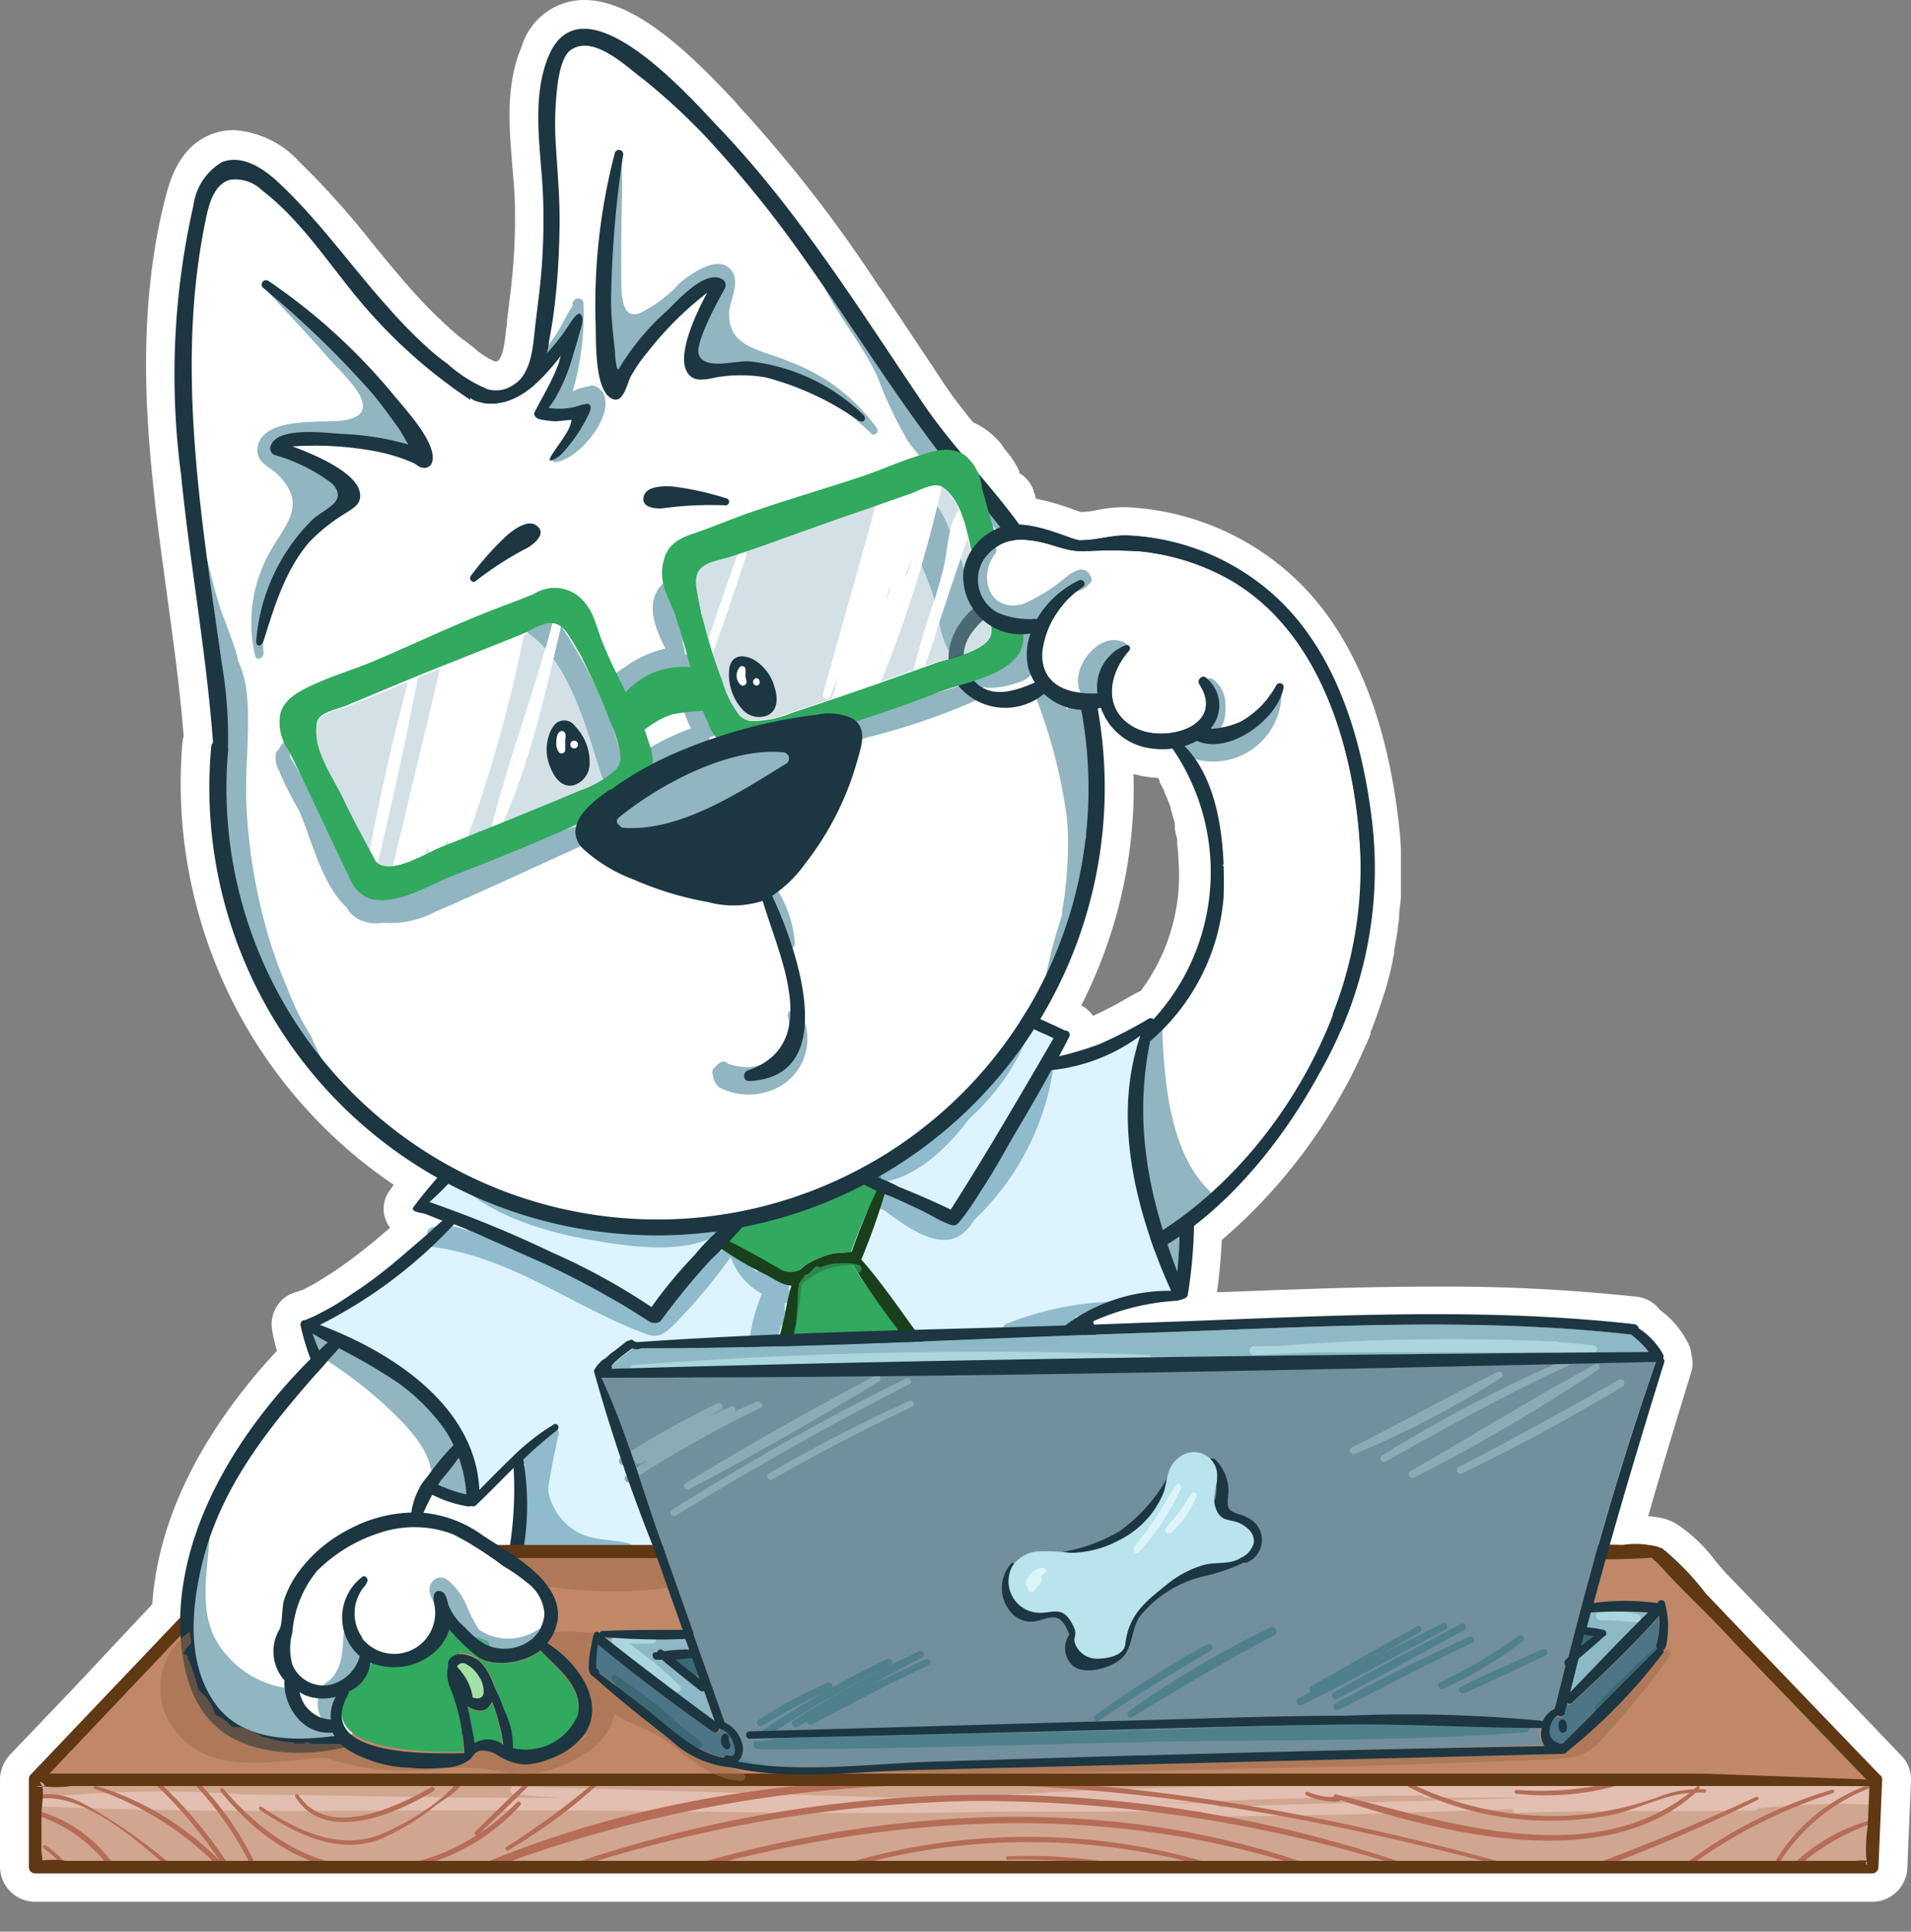 <?xml version="1.0" encoding="UTF-8"?> <svg xmlns="http://www.w3.org/2000/svg" xmlns:xlink="http://www.w3.org/1999/xlink" viewBox="0 0 113.93 115.14"><rect x="0" y="0" width="113.93" height="115.14" fill="#808080" stroke="none"/> <defs> <style>.cls-1{fill:none;}.cls-2{isolation:isolate;}.cls-3{fill:#fff;}.cls-4{fill:#c18868;}.cls-5{fill:#603813;}.cls-6{fill:#d1a690;}.cls-7{clip-path:url(#clip-path);}.cls-8{fill:#e2bfb0;}.cls-9{fill:#b56d57;}.cls-10{fill:#91b5c1;}.cls-11{fill:#1c3642;}.cls-12{fill:#ddf4ff;}.cls-13{fill:#8fbbcc;}.cls-14,.cls-17{fill:#31a95f;}.cls-15,.cls-17{opacity:0.7;}.cls-15,.cls-17,.cls-18,.cls-22,.cls-25{mix-blend-mode:multiply;}.cls-16{fill:#193f1b;}.cls-18{opacity:0.53;}.cls-19{fill:#9f6b4b;}.cls-20{fill:#a1e2a4;}.cls-21{opacity:0.3;}.cls-21,.cls-24{mix-blend-mode:screen;}.cls-22{opacity:0.4;}.cls-23{clip-path:url(#clip-path-2);}.cls-24{opacity:0.67;}.cls-25{opacity:0.36;}.cls-26{fill:#4c828e;}.cls-27{fill:#4c7687;}.cls-28{fill:#8db9c6;}.cls-29{fill:#728f9e;}.cls-30{fill:#b9e3ed;}.cls-31{fill:#dcf5f9;}.cls-32{fill:#acd6dd;}.cls-33{fill:#8babb7;}.cls-34{fill:#50808c;}.cls-35{fill:#5f8b99;}.cls-36{fill:#3c6875;}</style> <clipPath id="clip-path"> <polygon class="cls-1" points="2.09 106.09 2.09 111.3 111.62 111.3 111.84 106.09 2.09 106.09"></polygon> </clipPath> <clipPath id="clip-path-2"> <path class="cls-1" d="M60.94,37.42a2,2,0,0,1-.13,1.44c-.9,1.47-3.18,1.78-4.66,2.33C54.07,42,52,42.7,49.9,43.37c-1,.34-2.07.66-3.12,1a6.18,6.18,0,0,1-2.68.56A3,3,0,0,1,42.18,43a4.27,4.27,0,0,1-.27-.63,14.55,14.55,0,0,0-1.85.21,5.5,5.5,0,0,0-1.64.92c.09.25.19.52.27.8A3.06,3.06,0,0,1,38.5,47a6.17,6.17,0,0,1-2.38,1.35q-1.47.7-3,1.35c-2,.88-4.07,1.7-6.13,2.5-1.48.57-3.39,1.85-5,1.34a2,2,0,0,1-1.05-1c-1.26-2.59-2.44-5.23-3.73-7.81a2.89,2.89,0,0,1-.51-2.13c.22-1,1.31-1.49,2.19-1.88,1.05-.47,2.16-.8,3.22-1.24,2.25-.94,4.45-2,6.71-2.9,1-.41,2-.75,3-1.17a2.31,2.31,0,0,1,2.49,0c1.07.77,1.16,1.75,1.6,2.85s.9,2,1.4,3a4.54,4.54,0,0,1,3.85-1.48c-.27-1.06-.57-2.12-.93-3.15s-1-1.91-.67-3.18c.23-1,.94-1.37,1.85-1.67s2-.76,3-1.12c2.3-.81,4.64-1.48,7-2.27,1.09-.36,2.14-.85,3.24-1.19.92-.29,2-.67,2.89-.05a2.88,2.88,0,0,1,1,1.94C59.32,31.89,60.17,34.65,60.94,37.42Zm-1.84.29a1,1,0,0,0,0-.29c-.31-1.28-.6-2.58-1-3.85-.43-1.49-.54-3.49-1.86-4.51-.52-.4-1.48.21-2,.38l-2.85,1c-1.75.59-3.48,1.22-5.21,1.84-.85.3-1.71.6-2.56.88-1,.34-2.27.33-2.12,1.74.07.56.2,1.11.3,1.67.1.32.18.65.28,1a30.71,30.71,0,0,0,1,3.08,6,6,0,0,0,1,2,1.19,1.19,0,0,0,.67.33,6,6,0,0,0,2.44-.48c1.66-.54,3.32-1.11,5-1.69l3.45-1.23C56.4,39.26,59,38.84,59.1,37.71ZM37,45.26a6.15,6.15,0,0,0-.59-2.17,31.33,31.33,0,0,0-1.29-3c-.15-.31-.3-.62-.44-.93-.29-.47-.56-1-.88-1.44-.82-1.15-1.76-.31-2.73.1l-2.51,1c-1.71.69-3.42,1.35-5.12,2.07l-2.78,1.16c-.51.21-1.63.39-1.76,1-.31,1.64.93,3.21,1.59,4.61.56,1.2,1.21,2.36,1.82,3.52a.86.86,0,0,0,.17.24c.84.77,3.05-.63,3.85-.94l3.4-1.36c1.62-.66,3.25-1.32,4.85-2a6,6,0,0,0,2.15-1.26A1.08,1.08,0,0,0,37,45.26Z"></path> </clipPath> </defs> <title>repost2</title> <g class="cls-2"> <g id="Слой_2" data-name="Слой 2"> <g id="_22" data-name="22"> <path class="cls-3" d="M113.26,104.55l-3.83-4-5.25-5.45-.26-.27-.25-.26-.31-.32-.42-.43c-.19-.21-.43-.49-.68-.79A9.14,9.14,0,0,0,100,90.87a2.93,2.93,0,0,0-1.08-.41,4.41,4.41,0,0,0-.66-.08c.86-3,1.72-5.86,2.58-8.62a1.9,1.9,0,0,0,0-1,1.77,1.77,0,0,0-.19-.68,5.54,5.54,0,0,0-1.69-2,2,2,0,0,0-1.41-.79,106.64,106.64,0,0,0-12.06-.6c-4.22,0-8.49.17-12.62.33h-.32c.15-1,.24-2.07.29-3.11a32.17,32.17,0,0,0,7.4-9.17c.39-.71.76-1.48,1.16-2.39l.09-.18.15-.36.07-.18,0-.12c.1-.24.2-.49.29-.74s.25-.72.37-1.08l.07-.21.15-.46c.16-.55.31-1.13.44-1.74,0-.15.06-.3.09-.45l0-.19c.09-.49.16-.87.21-1.23,0-.21.06-.43.08-.64V54.7c0-.4.08-.81.11-1.21,0-.23,0-.46,0-.69,0-.4,0-.83,0-1.32V51.3c0-.14,0-.28,0-.41,0-.7-.07-1.33-.14-1.92-.75-6.45-2.83-11.33-6.16-14.48a15.76,15.76,0,0,0-10.14-4.26h-.15a8.06,8.06,0,0,0-1.5.17,5.42,5.42,0,0,1-1,.12h0l-.46-.16a15.63,15.63,0,0,0-2.22-.64,1.53,1.53,0,0,0-.14-.46l0-.06a2,2,0,0,0-.84-1l0-.1a5,5,0,0,0-.9-1.35,1.7,1.7,0,0,0-.27-.39,4.56,4.56,0,0,0-1.59-1.19c-.57-.69-1.15-1.44-1.67-2.21L54.6,20.34c-.71-1.07-1.42-2.13-2.14-3.19L52.35,17A82.39,82.39,0,0,0,44.08,6.36L43.77,6c-2.8-3-6-6-8.94-6h0A3.9,3.9,0,0,0,31.1,2.78c-1,2.37-.73,4.92-.55,7.18.06.68.11,1.33.14,1.95a36.59,36.59,0,0,1-.28,5.71l-.18,1.49c0,.14,0,.29-.05.44-.07.75-.19,1.87-.57,2h-.09a4.43,4.43,0,0,1-1.21-.77c-.22-.18-.44-.35-.65-.5a10.37,10.37,0,0,1-1-.85l-.06-.05a28.33,28.33,0,0,1-2.14-2.19c-.75-.85-1.5-1.76-2.22-2.64a49.82,49.82,0,0,0-4.38-4.89A5.77,5.77,0,0,0,14,7.76,3.68,3.68,0,0,0,12.61,8c-2,.77-2.53,2.94-2.74,3.76-1.59,6.09-1.22,12.41-.79,16.64.23,2.36.56,4.74.87,7,.38,2.78.78,5.66,1,8.49a2.14,2.14,0,0,0-.08.44A28.89,28.89,0,0,0,23.47,70.62l-.25.36A1.85,1.85,0,0,0,23,72.73a1.77,1.77,0,0,0,.26.45l-.53.45c-.93.79-1.73,1.4-2.5,1.94-.48.34-1,.65-1.45.93-.24.14-.5.27-.78.41l0,0-.08,0-.16.08a1.93,1.93,0,0,0-1.09.65,2,2,0,0,0-.45,1.6,9.82,9.82,0,0,0,.29,1.28c-2.9,3.1-7,8.57-7.43,15.1L4.4,100.61l-3.82,4-.16.2a2.17,2.17,0,0,0-.36.79,1.59,1.59,0,0,0-.06.46v5.21a2.1,2.1,0,0,0,2.09,2.09H111.62a2.1,2.1,0,0,0,2.09-2l.11-2.61.11-2.6A2.07,2.07,0,0,0,113.26,104.55ZM68,59.08a1.23,1.23,0,0,0-.31.14l-.47.26a22.46,22.46,0,0,1-2.05,1.07,2,2,0,0,0-.71-.62,28.57,28.57,0,0,0,3.12-13.79l.33.08a7.14,7.14,0,0,0,1.13.15h0l.09.16,0,.08c.1.18.2.37.29.56l0,.06.09.19c.11.25.2.49.29.73,0,0,0,.07,0,.11.08.24.16.51.24.83a1,1,0,0,0,0,.14l0,.11c0,.21.09.43.13.65s0,.18,0,.26a7.37,7.37,0,0,1,.08.78v.12A11.56,11.56,0,0,1,68,59.08Z"></path> <polygon class="cls-4" points="111.84 106.09 2.09 106.09 14.97 92.5 98.74 92.5 111.84 106.09"></polygon> <path class="cls-5" d="M111.84,105.72H2.09l.26.63,8.93-9.41c1.19-1.26,2.43-3.06,3.85-4.07.32-.22-.38.07,0,0a5.21,5.21,0,0,1,.79,0H96.76a8.89,8.89,0,0,1,1.93,0c-.39-.09.09.2.39.52l2.21,2.29,10.29,10.67c.33.35.86-.18.52-.52l-9.16-9.51-2.47-2.57a8.65,8.65,0,0,0-1.36-1.41,1.56,1.56,0,0,0-1-.21c-7.17-.22-14.38,0-21.55,0H16.84a6.74,6.74,0,0,0-1.85,0c-1,.33-2,1.91-2.69,2.65l-10.47,11a.37.37,0,0,0,.26.63H111.84A.37.37,0,0,0,111.84,105.72Z"></path> <polygon class="cls-6" points="2.09 106.09 2.09 111.3 111.62 111.3 111.84 106.09 2.09 106.09"></polygon> <g class="cls-7"> <path class="cls-8" d="M112.37,107.05l-.47,0h.48a.25.25,0,0,0,0-.5q-2.07-.07-4.14-.12a.24.24,0,0,0-.15-.42c-8.35-.33-16.79.1-25.14.29s-16.8.17-25.14.86a.23.23,0,0,0-.13.06c-1.45,0-2.9-.06-4.35-.07-7.57-.22-15.13-.48-22.7-.65-.29,0-.28.43,0,.46l2.94.21H31.83c-5.76,0-11.56-.16-17.35-.21A67.67,67.67,0,0,0,4.21,107c-1,0-2,.05-3,.09a.26.26,0,0,0,0,.52c10.17.53,20.45.25,30.63.3,9.19,0,18.43.31,27.62.07,4,0,8.1,0,12.14,0a.21.21,0,0,0,.2.29c6.12,0,12.26-.23,18.38-.43a.22.22,0,0,0,.23.22c4.11-.14,8.22-.08,12.33-.13a.17.17,0,0,0,.14.06l.53-.06,1.16,0a.21.21,0,0,0,.2-.13,45.94,45.94,0,0,1,7.61-.2C112.66,107.52,112.65,107.09,112.37,107.05Zm-21.31.11c-6.11.21-12.23.3-18.34.56a.2.2,0,0,0-.19-.25c-1.24,0-2.48,0-3.71,0,4.71-.13,9.43-.34,14.13-.44.62,0,1.25,0,1.87,0a.17.17,0,0,0,.18.12c3,0,6.07,0,9.1,0Z"></path> <path class="cls-9" d="M111.4,108.53a10.83,10.83,0,0,0-5.43,3.62c-.1.13.07.3.17.18a12.72,12.72,0,0,1,5.32-3.58C111.59,108.7,111.54,108.49,111.4,108.53Z"></path> <path class="cls-9" d="M111.43,106.38a10.68,10.68,0,0,0-6.22,5.8c-.06.14.14.26.2.12a11,11,0,0,1,6.07-5.72C111.6,106.53,111.55,106.33,111.43,106.38Z"></path> <path class="cls-9" d="M109.22,106.68a27.48,27.48,0,0,0-10.4,5.77c-.11.1.05.25.16.16a30.18,30.18,0,0,1,10.3-5.73C109.4,106.84,109.35,106.64,109.22,106.68Z"></path> <path class="cls-9" d="M104.69,107.11a134.85,134.85,0,0,1-15.64,6.07c-.14,0-.08.27.06.22a94.54,94.54,0,0,0,15.68-6.12C104.91,107.23,104.8,107.06,104.69,107.11Z"></path> <path class="cls-9" d="M101.64,106.65l-.33,0,0,0a.1.1,0,1,0-.14-.15l-.19.15a6.7,6.7,0,0,0-2.16.48,19.73,19.73,0,0,1-5,1.08,19.44,19.44,0,0,1-9.72-1.9c-.14-.07-.26.14-.12.21a18.72,18.72,0,0,0,8,2,19.08,19.08,0,0,0,4-.32c1.48-.28,3.18-1.21,4.75-1.33-6,4.67-14.56,1.71-21.08.09a.12.12,0,0,0-.14.16,3.84,3.84,0,0,1-1.53-.31c-.13-.06-.24.13-.11.19a4,4,0,0,0,1.93.38.15.15,0,0,0,.11-.08c6.19,2,15.77,4.45,21.18-.44a2.74,2.74,0,0,1,.5,0C101.71,106.87,101.77,106.67,101.64,106.65Z"></path> <path class="cls-9" d="M96.34,106.2a18.79,18.79,0,0,1-5.93.49c-.16,0-.15.21,0,.23a15.8,15.8,0,0,0,6-.49C96.55,106.39,96.49,106.17,96.34,106.2Z"></path> <path class="cls-9" d="M90.17,111.17c-21-5.82-45.41-8.52-65.52,1.85-.15.08,0,.29.13.22a77.18,77.18,0,0,1,31.71-6.87c11.39-.05,22.65,2.07,33.61,5A.12.12,0,0,0,90.17,111.17Z"></path> <path class="cls-9" d="M83.77,111.08a77,77,0,0,0-51.78.78c-.14,0-.09.28.06.23a82.34,82.34,0,0,1,25.76-4.74,84.27,84.27,0,0,1,25.9,3.93C83.84,111.33,83.9,111.12,83.77,111.08Z"></path> <path class="cls-9" d="M79.27,111.58c-13.33-5.11-28.5-3.8-41.78.78-.14,0-.08.28.06.23,13.59-4.38,28-5.68,41.66-.8C79.34,111.83,79.39,111.63,79.27,111.58Z"></path> <path class="cls-9" d="M72.78,111.26a38,38,0,0,0-26,1.11c-.14.06-.08.29.07.23a39,39,0,0,1,25.83-1.12C72.86,111.53,72.92,111.3,72.78,111.26Z"></path> <path class="cls-9" d="M68.08,111.39a30.1,30.1,0,0,0-8-.74c-.14,0-.14.22,0,.21a35.08,35.08,0,0,1,8,.72C68.16,111.61,68.21,111.41,68.08,111.39Z"></path> <path class="cls-9" d="M2.71,110c-.11-.08-.22.11-.11.18a4.88,4.88,0,0,1,2.13,3.42c0,.12.22.09.21,0A4.84,4.84,0,0,0,2.71,110Z"></path> <path class="cls-9" d="M7.84,113.2a8.31,8.31,0,0,0-6.59-5.48c-.15,0-.21.19-.06.22a8.79,8.79,0,0,1,6.44,5.35C7.68,113.41,7.88,113.32,7.84,113.2Z"></path> <path class="cls-9" d="M11.34,112.16a32.26,32.26,0,0,0-4.87-3.76c-1.36-.86-2.72-1.76-4.38-1.35-.13,0-.08.24.06.21,3-.65,7,3.32,9,5.07C11.29,112.43,11.46,112.27,11.34,112.16Z"></path> <path class="cls-9" d="M15.65,115c-.18-.44-.38-.87-.58-1.29a.11.11,0,0,0,.1-.16c-.22-.34-.45-.66-.69-1a26.51,26.51,0,0,0-6.73-7.8c-.11-.08-.25.06-.15.15a26.65,26.65,0,0,1,5.49,6,17.39,17.39,0,0,0-7.38-4.45c-.12,0-.17.14-.06.18a18.76,18.76,0,0,1,8.41,5.8c.49.84.95,1.7,1.38,2.59C15.49,115.2,15.69,115.12,15.65,115Z"></path> <path class="cls-9" d="M16.36,114.21A18.07,18.07,0,0,0,11,105.44c-.1-.09-.25.06-.15.15a20.06,20.06,0,0,1,5.32,8.68A.11.11,0,0,0,16.36,114.21Z"></path> <path class="cls-9" d="M31.8,106.15c.1-.09,0-.23-.14-.14-1.15,1-2.23,2.11-3.34,3.18-.08.08,0,.19.09.2a11.63,11.63,0,0,1-6.28,1.91c-3.67,0-6.52-2-8.81-4.67-.1-.12-.26.05-.16.16,2.27,2.81,5.25,4.81,9,4.8a12.15,12.15,0,0,0,8.87-4,.13.13,0,0,0-.18-.18,14.32,14.32,0,0,1-2.25,1.87C29.66,108.25,30.76,107.23,31.8,106.15Z"></path> <path class="cls-9" d="M27.57,105.68c-.55,1.45-3.9,3.41-5.37,3.83-2.36.67-4.7-.54-6.62-1.82-.1-.07-.2.1-.1.18,2.06,1.4,4.57,2.68,7.1,1.8A14.45,14.45,0,0,0,26,107.6c.75-.53,1.57-.93,1.8-1.86A.12.12,0,0,0,27.57,105.68Z"></path> <path class="cls-9" d="M25.71,106.53c-2.09,1.2-6.15,3.13-7.91.47-.08-.13-.27,0-.19.11,1.8,2.85,6,1,8.24-.35A.13.13,0,0,0,25.71,106.53Z"></path> <path class="cls-9" d="M35.34,106.33a47.32,47.32,0,0,1-5.14,3.76c-.13.08,0,.28.11.2a33.31,33.31,0,0,0,5.2-3.8C35.62,106.39,35.45,106.24,35.34,106.33Z"></path> </g> <path class="cls-5" d="M111.84,105.72H2.09a.38.38,0,0,0-.37.37v5.21a.38.38,0,0,0,.37.37H111.62a.38.38,0,0,0,.37-.37l.22-5.21c0-.48-.72-.48-.74,0l-.12,2.79a8.26,8.26,0,0,0-.08,1.92c.18.77-.36,0,.33.12a5.46,5.46,0,0,0-1,0H3.94a5.7,5.7,0,0,0-1.65,0c-.15.06-.38-.14,0,.17s.18-.5.18-.83v-2.12c0-.31.19-1.53,0-1.76-.4-.5.86.33-.35.08.11,0,.25,0,.35,0a6.45,6.45,0,0,0,1.81,0H111.84A.37.37,0,0,0,111.84,105.72Z"></path> <g id="_Группа_" data-name="&lt;Группа&gt;"> <path class="cls-10" d="M18.43,78.89c1.65.46,3.46.31,5,1a9,9,0,0,1,3,2.42,7.28,7.28,0,0,1,2.16,4.11,7.56,7.56,0,0,1-.48,2.77l-.12,0C23.46,88.28,19.73,83.09,18.43,78.89Z"></path> <path class="cls-11" d="M28.06,89.13l.12,0c.3.18.1.73-.31.66-2.6-.44-4.57-2.25-6.3-4.13A13.25,13.25,0,0,1,17.92,79a.26.26,0,0,1,.5-.14h0C19.73,83.09,23.46,88.28,28.06,89.13Z"></path> </g> <g id="_Группа_2" data-name="&lt;Группа&gt;"> <path class="cls-10" d="M68.47,61.52a33.51,33.51,0,0,1,1.61,15.23,6.41,6.41,0,0,1-3.44-4.25A12.66,12.66,0,0,1,68.47,61.52Z"></path> <path class="cls-11" d="M70.08,76.75a33.51,33.51,0,0,0-1.61-15.23l.29-.39.06,0a28.63,28.63,0,0,1,2,16c-.07.5-.82.29-.75-.21A.77.77,0,0,1,70.08,76.75Z"></path> <path class="cls-11" d="M68.76,61l.06.14-.06,0-.29.39c0-.13-.09-.25-.13-.38S68.66,60.73,68.76,61Z"></path> </g> <path class="cls-3" d="M21.21,103.14a4,4,0,0,1-.57.45l-.18-.18a.18.18,0,0,1-.07,0h0c-2.62.41-5.89.48-7.56-1.86s-1.43-5.46-.86-8c1.2-5.43,4.85-9.39,8.42-13.39a.21.21,0,0,0,0-.24l.32,0A9.66,9.66,0,0,1,24.89,81a5.12,5.12,0,0,1,2.57,3.31,4,4,0,0,1,0,1.43,14.49,14.49,0,0,0-2,2.31,4.13,4.13,0,0,0-1,2.37.34.34,0,0,0,.49.28,8.79,8.79,0,0,1-.22,4.92,27.6,27.6,0,0,1-2.37,5.89A6.47,6.47,0,0,1,21.21,103.14Z"></path> <path class="cls-10" d="M19.51,102.94a.33.33,0,0,0-.37-.1,1.5,1.5,0,0,1-.73-.13,2.55,2.55,0,0,0-1.07-1.21,2.26,2.26,0,0,0,.79-.24.31.31,0,0,0-.16-.58,5.8,5.8,0,0,1-5.23-3.17c-.81-1.82-.39-3.78-.26-5.69,0-.26-.36-.29-.43-.06a11.15,11.15,0,0,0-.5,4.56h0c-1,.25-.52,1.76-.32,2.43A8.53,8.53,0,0,0,14,102.88c.44,1,1.67,1.15,2.92,1.1a2.11,2.11,0,0,0,.45.08,3.54,3.54,0,0,0,1.59-.27l.14,0a.34.34,0,0,0,.55,0l.12-.16A.41.41,0,0,0,19.51,102.94Z"></path> <path class="cls-10" d="M27.47,86.64A7.42,7.42,0,0,0,25,83.1a17.74,17.74,0,0,0-1.82-1.25,15.88,15.88,0,0,1-2.7-1.56h0a.42.42,0,0,0-.51-.29h-.07a.38.38,0,0,0-.3.4.34.34,0,0,0-.19.64A26.94,26.94,0,0,1,23,83.8c1.05,1,2.41,2.29,2.69,3.76a.47.47,0,0,0,.89,0,3.6,3.6,0,0,0,.07-.55l.06.06A.45.45,0,0,0,27.47,86.64Z"></path> <path class="cls-11" d="M27.57,85.62a.46.46,0,0,0-.07.07,14.49,14.49,0,0,0-2,2.31,4.13,4.13,0,0,0-1,2.37.34.34,0,0,0,.49.28.26.26,0,0,0,.11-.12,12.82,12.82,0,0,1,1.17-2.27A19.3,19.3,0,0,0,28,85.92.25.25,0,0,0,27.57,85.62Z"></path> <path class="cls-11" d="M20.46,103.41a.18.18,0,0,1-.07,0h0c-2.62.41-5.89.48-7.56-1.86s-1.43-5.46-.86-8c1.2-5.43,4.85-9.39,8.42-13.39a.21.21,0,0,0,0-.24.4.4,0,0,0-.58-.15c-4.65,4.2-9,10.37-9.07,16.85,0,2.36.49,5.08,2.49,6.58s5.44,1.57,7.83.8c-.15-.11-.3-.22-.44-.34Z"></path> <path class="cls-3" d="M81.1,50.9c.41,8.79-5,18.41-12.54,22.89a.41.41,0,0,0-.14.12A6.18,6.18,0,0,1,67,72.25a7.62,7.62,0,0,1-1.22-2.93,6.91,6.91,0,0,1,0-2A12.66,12.66,0,0,1,67,63.68a7.46,7.46,0,0,1,.8-1.36c0,.2,0,.32.19.2a12.63,12.63,0,0,0,5-9.09c.09-2.87-.18-6.77-2.33-9a3.73,3.73,0,0,0,.74-.31c1.91.88,4.79-1.27,5.16-3.14a.23.23,0,0,0-.42-.18A5.45,5.45,0,0,1,74,43a4.62,4.62,0,0,1-1.8.44l0-.05a2.1,2.1,0,0,0-.31-3c-.24-.17-.54.15-.39.39,1.59,2.51-2,3.52-3.78,2.63-2-1-1.68-3.2-.4-4.63a.2.2,0,0,0-.24-.31,2.68,2.68,0,0,0-1.65,2.86c-1.65.07-3.41-.41-3.29-2.5A5.46,5.46,0,0,1,64.54,35a.23.23,0,0,0-.23-.4,5.84,5.84,0,0,0-2.48,2.28,4.8,4.8,0,0,1-2.35-.36,2.24,2.24,0,0,1-.83-3.17,2.72,2.72,0,0,1,2.86-1.11c1.16.14,1.9.67,3.08.64a28.46,28.46,0,0,1,3.33,0,13.68,13.68,0,0,1,5.56,1.79,12.1,12.1,0,0,1,2.74,2.25C79.55,40.53,80.88,46.09,81.1,50.9Z"></path> <path class="cls-10" d="M72.13,71c-2.39-2.25-2.72-6.57-2.84-9.64a.31.31,0,0,0-.61,0l0,.53a.41.41,0,0,0-.58.33c0,.18,0,.35,0,.53,0,0,0,0,0,.06a3.59,3.59,0,0,0,0,.47c0,.11,0,.22,0,.33s0,.19,0,.28A18.72,18.72,0,0,0,68.05,66c0,.74.09,1.47.17,2.21a9.57,9.57,0,0,0,.35,2.47q.25,1.41.63,2.82c.11.43.83.36.79-.11,0,0,0-.08,0-.13h0a4.24,4.24,0,0,0,1.59-1.44.69.69,0,0,0,0-.13l.08,0A.43.43,0,0,0,72.13,71Z"></path> <path class="cls-11" d="M68.2,61.34a13,13,0,0,0,1.7-16.72,4.92,4.92,0,0,1-1.67-.08,3.66,3.66,0,0,1-2.6-2.36,3.47,3.47,0,0,1-4.38-2.4,3.71,3.71,0,0,1,.15-2,3.44,3.44,0,0,1-4-3.72,3.39,3.39,0,0,1,2.44-2.68c1.54-.44,3.89.77,4.48.84,1.06,0,1.87-.31,2.83-.29a14,14,0,0,1,9,3.78c3.6,3.41,5.08,8.65,5.63,13.44a24.5,24.5,0,0,1-3.07,14.74C76.48,68,73.12,72.21,69,74.52a.43.43,0,0,1-.57-.61.41.41,0,0,1,.14-.12c7.56-4.48,13-14.1,12.54-22.89-.22-4.81-1.55-10.37-4.88-14a12.1,12.1,0,0,0-2.74-2.25,13.68,13.68,0,0,0-5.56-1.79,28.46,28.46,0,0,0-3.33,0c-1.18,0-1.92-.5-3.08-.64a2.72,2.72,0,0,0-2.86,1.11,2.24,2.24,0,0,0,.83,3.17,4.8,4.8,0,0,0,2.35.36,5.84,5.84,0,0,1,2.48-2.28.23.23,0,0,1,.23.4,5.46,5.46,0,0,0-2.4,3.83c-.12,2.09,1.64,2.57,3.29,2.5a2.68,2.68,0,0,1,1.65-2.86.2.2,0,0,1,.24.31c-1.28,1.43-1.61,3.63.4,4.63,1.8.89,5.37-.12,3.78-2.63-.15-.24.15-.56.39-.39a2.1,2.1,0,0,1,.31,3l0,.05A4.62,4.62,0,0,0,74,43a5.45,5.45,0,0,0,2.1-2.16.23.23,0,0,1,.42.18c-.37,1.87-3.25,4-5.16,3.14a3.73,3.73,0,0,1-.74.31c2.15,2.18,2.42,6.08,2.33,9a12.63,12.63,0,0,1-5,9.09c-.17.12-.22,0-.19-.2h0a2.39,2.39,0,0,1,.29-.8A.18.18,0,0,1,68.2,61.34Z"></path> <path class="cls-12" d="M71.51,92.5a11.35,11.35,0,0,1-5.23,5A27.7,27.7,0,0,1,59,99.63c-10.07,1.91-20.67,2.36-30.43-.76A16.15,16.15,0,0,0,31.2,87a23.46,23.46,0,0,1,2-1.74c.23-.19-.06-.15-.29-.05a7.08,7.08,0,0,0-2.33,1.6c-.69.67-1.37,1.35-2,2-.25-5-5.39-8.19-9.75-9.84A37.32,37.32,0,0,0,27,73c.65.26,1.3.52,1.92.81l3.61,1.61a51,51,0,0,1,6.14,3.4.37.37,0,0,0,.26.06.44.44,0,0,0,.44-.18,40.22,40.22,0,0,1,2.94-3.58A27.93,27.93,0,0,0,45,72.26c.12-.17-.11-.32-.26-.25a11.82,11.82,0,0,0-3.33,2.82,27.08,27.08,0,0,0-2.56,3.09,38.3,38.3,0,0,0-5.94-3.26,69.29,69.29,0,0,0-7.3-3c.87-.75,1.65-1.67,2.44-2.48a.36.36,0,0,0-.12-.58,34.94,34.94,0,0,1,27.57-9.84,11.24,11.24,0,0,1,5,1.45.7.7,0,0,0-.25,0c-.09,0-.11.12-.08.19a2.52,2.52,0,0,0,1.21.86c.52.27.89.4,1.41.66-2,3.43-4,6.88-6.13,10.21-1-.48-2-.92-3.08-1.35a9.56,9.56,0,0,0-3.2-1.05.09.09,0,0,0-.07.16,10.76,10.76,0,0,0,2.77,1.45c.58.25,1.16.52,1.73.79s1.11.61,1.62.82.54.15.85-.21a18.15,18.15,0,0,0,1.22-1.79c.67-1,1.22-2,1.82-3.06.8-1.34,1.59-2.7,2.34-4.07A10.74,10.74,0,0,0,68,61.72c-1.73,4.94-.27,10.58,1.82,15.22a10.24,10.24,0,0,0-6.42,2.25c-.19.16,0,.37.22.27l1-.48C64.65,83.56,67.77,89.89,71.51,92.5Z"></path> <path class="cls-13" d="M62.81,63.6a.26.26,0,0,0-.44-.24.22.22,0,0,0-.17.11c-.11.16-.21.32-.31.48a.31.31,0,0,0-.24.13,58.3,58.3,0,0,0-3.55,6.14c-.6,1.07-1.09,2.24-2.33,2.28l-.31-.19a.39.39,0,0,0-.25-.48c-1-.4-2-.72-3-1.07a.36.36,0,0,0-.42.13,1.23,1.23,0,0,0,0,.88,8.88,8.88,0,0,0,.9.36c1.6,1.16,3.74,2.79,5.15.94l.26-.37A15.68,15.68,0,0,0,62.81,63.6Z"></path> <path class="cls-13" d="M43.38,74.15c-.16.15-.31.32-.46.48v0c0-.21-.19-.44-.4-.3A2.51,2.51,0,0,0,42,75a.3.3,0,0,0,0,.24,7.49,7.49,0,0,0-1.83,1.68.32.32,0,0,0,0,.39c-.14.15-.3.31-.44.47a.21.21,0,0,0,.13.35c-.52.54-.78.56-1.71.22a12,12,0,0,1-1.82-1.08L35.81,77a.3.3,0,0,0-.27-.16c-2.38-1.42-4.75-2.94-7.23-4.17a.39.39,0,0,0-.4.68l.11.07a3.44,3.44,0,0,0-2.23-.28.4.4,0,0,0-.24.62h0c-.33.06-.21.52.08.55,4.74.54,8.47,3.55,12.82,5.18.72.27,1,.12,1.59-.39a32.89,32.89,0,0,0,3.84-4.63C44,74.23,43.6,73.91,43.38,74.15Z"></path> <path class="cls-13" d="M60.73,61.66A17.93,17.93,0,0,1,59,64.21a.23.23,0,0,0-.26.08c-.33.42-.69.9-1.09,1.39a31.81,31.81,0,0,1-5.16,4,.41.41,0,0,0,.31.75c1.92-.36,3.68-2,5-3.76a13.63,13.63,0,0,0,3.45-4.84C61.36,61.58,60.89,61.39,60.73,61.66Z"></path> <path class="cls-13" d="M42.64,72.87a19.23,19.23,0,0,1-8,0c-2.45-.5-4.54-1.68-6.88-2.45a.2.2,0,0,0-.2.34c2,1.82,5.19,2.73,7.79,3.17,2.28.39,5.55.88,7.6-.43A.36.36,0,0,0,42.64,72.87Z"></path> <path class="cls-13" d="M47.11,76.93,47,76.88a.27.27,0,0,0-.07-.35,6.08,6.08,0,0,0-1.41-.73.41.41,0,0,0-.43,0,9,9,0,0,1-1-1.07c-.18-.23-.62-.12-.52.22a4,4,0,0,0,1.86,2.17,9.89,9.89,0,0,0-.77,2.94c0,.37.54.5.7.19s.17-.36.25-.53a.37.37,0,0,0,.72.11c.08-.27.16-.53.23-.8a.75.75,0,0,0,.22-.94l0-.26a.48.48,0,0,0,0-.17A.41.41,0,0,0,47.11,76.93Z"></path> <path class="cls-13" d="M37.51,92c-1.12-.29-2.24-.12-3.27-.79a3.62,3.62,0,0,1-1.55-2.29c0-.1,0-.19,0-.29.16-1,.38-2.08.61-3.13a.32.32,0,0,0-.62-.17c-.06.17-.11.34-.17.51a.28.28,0,0,0-.23,0h-.11a.43.43,0,0,0-.24.17l-.08,0-.32.25a1.25,1.25,0,0,0-.46.35.42.42,0,0,0,.24.68,12.12,12.12,0,0,0-.11,1.47s0,.08,0,.12A15.94,15.94,0,0,1,31,91.65a.37.37,0,0,0-.09.19l0,.27c-.05.46.62.48.76.1,0,0,0,0,0,0a.46.46,0,0,0,.44,0,1.88,1.88,0,0,0,1.91.6l.09-.06.09,0a.24.24,0,0,0,.17-.18,2,2,0,0,0,.94.06,3.52,3.52,0,0,0,2.23-.08C37.79,92.4,37.71,92.05,37.51,92Z"></path> <path class="cls-13" d="M66.76,77.58A18.55,18.55,0,0,0,60,78.91a.36.36,0,0,0,.19.69l2.34-.35A4.48,4.48,0,0,0,63.91,79a.33.33,0,0,0,.2-.51L66.82,78C67.06,78,67,77.59,66.76,77.58Z"></path> <path class="cls-14" d="M58.4,85.8c-.81,1.49-1.58,3-2.41,4.44a35.6,35.6,0,0,1-2.58,4.35c-1.26-1.33-2.81-2.43-4.15-3.68s-2.59-2.53-3.91-3.83a1.47,1.47,0,0,1,0-.21,42.27,42.27,0,0,0,2.4-10.33s0,0,0,0a4.44,4.44,0,0,1,3.07-1.13C52,77.26,53.38,79,54.67,80.77S57.06,84.21,58.4,85.8Z"></path> <path class="cls-14" d="M52.11,69.35a2.11,2.11,0,0,1,.46,1.56.24.24,0,0,0-.32.1,36.93,36.93,0,0,0-1.52,3.62s-.83.07-.92.09a4.37,4.37,0,0,0-.94.26,5,5,0,0,0-.87.43c-.15.1-.26.23-.41.32a1.26,1.26,0,0,1-1.29-.16c-.42-.22-.82-.48-1.24-.7-.7-.37-1.38-.77-2.11-1.07l-.07,0a2.17,2.17,0,0,1-.72-1.66,3.65,3.65,0,0,1,1-2.3,6.55,6.55,0,0,1,7.46-1.55A3.62,3.62,0,0,1,52.11,69.35Z"></path> <g class="cls-15"> <path class="cls-14" d="M52.43,70.8a4.86,4.86,0,0,0-3.16.31,4.78,4.78,0,0,0-.83.2.32.32,0,0,0-.23.27l-.48.24a7.16,7.16,0,0,0-.78.4.19.19,0,0,0-.13,0,2.59,2.59,0,0,0-1.64.66.41.41,0,0,0-.35-.1,1.65,1.65,0,0,0-.72.44.54.54,0,0,0-.25,0,.53.53,0,0,0-.56.17c-.94,1,1.79,2.22,2.13,1.81.07-.08,0-.19,0-.3a2.06,2.06,0,0,1,1-1.61,5.46,5.46,0,0,1,5.53-.9c.2.09.45-.15.26-.33L52,71.87a.35.35,0,0,0,.19-.47h0A.32.32,0,0,0,52.43,70.8Z"></path> </g> <path class="cls-16" d="M45.35,86.87a1.47,1.47,0,0,0,0,.21c1.32,1.3,2.55,2.57,3.91,3.83s2.89,2.35,4.15,3.68A35.6,35.6,0,0,0,56,90.24c.83-1.46,1.6-2.95,2.41-4.44-1.34-1.59-2.51-3.34-3.73-5s-2.7-3.51-3.81-5.39a4.44,4.44,0,0,0-3.07,1.13s0,0,0,0A42.27,42.27,0,0,1,45.35,86.87Zm1.32,2.64c-.36-.38-.71-.77-1.05-1.16-.18-.2-.35-.41-.52-.62a1.58,1.58,0,0,1-.37-1.33c.07-.27.13-.54.19-.81.14-.55.28-1.1.41-1.66.31-1.21.64-2.43,1-3.65l.45-1.84a17.3,17.3,0,0,1,.4-1.81c-.52,0-1.18-.48-1.57-.68a18.42,18.42,0,0,1-2.87-1.71.27.27,0,0,1,.19-.46l.07,0c.73.3,1.41.7,2.11,1.07.42.22.82.48,1.24.7a1.26,1.26,0,0,0,1.29.16c.15-.09.26-.22.41-.32a5,5,0,0,1,.87-.43,4.37,4.37,0,0,1,.94-.26c.09,0,.91-.06.92-.09A36.93,36.93,0,0,1,52.25,71a.24.24,0,0,1,.32-.1.26.26,0,0,1,.16.31,40.44,40.44,0,0,1-1.38,3.87c1.3,1.47,2.4,3.13,3.56,4.7,1.36,1.85,2.81,3.66,4,5.59a.52.52,0,0,1,.07.25.51.51,0,0,0,0,.13c0,.21-.15.48-.23.67s-.23.49-.34.74c-.24.49-.48,1-.73,1.46-.5,1-1,1.91-1.59,2.85-.44.75-.79,1.55-1.24,2.3a6.38,6.38,0,0,1-.78,1.07c-.19.22-.41.54-.73.56s-.43-.21-.61-.35-.41-.33-.63-.5c-.41-.31-.83-.62-1.22-1-.71-.61-1.38-1.26-2-1.9S47.39,90.27,46.67,89.51Z"></path> <path class="cls-17" d="M51.27,75.42A3.09,3.09,0,0,0,50,75.31a.17.17,0,0,0-.1,0l-.14,0a4.4,4.4,0,0,0-.88.24.22.22,0,0,0-.31,0l-.1.1a1.54,1.54,0,0,0-.17.19l-.19.13a.16.16,0,0,0-.17.14v0a2,2,0,0,0-.31.4.44.44,0,0,0,0,.15,1.15,1.15,0,0,0-.06.28c0,.64-.06,1.27-.11,1.91a23.15,23.15,0,0,1-.69,2.53c-.09.25.21.38.39.26h0c0,.16,0,.32-.06.47-.2,1.26,1.72,1.8,1.92.53a40.28,40.28,0,0,0,.54-5.7.9.9,0,0,0-.2-.6,1.27,1.27,0,0,1,0-.2.51.51,0,0,1,.15-.07,6,6,0,0,1,1.69-.21A.26.26,0,0,0,51.27,75.42Z"></path> <path class="cls-11" d="M72,92.17c-1.5-2-3.22-3.71-4.41-6a36.22,36.22,0,0,1-2.4-7.34l0-.08a14.3,14.3,0,0,1,5-1.22.25.25,0,0,0,.15-.05.34.34,0,0,0,.33-.45c-2.17-5.3-3.31-10.28-1.88-15.93h0c.21-.18-.06-.51-.3-.38a26.39,26.39,0,0,1-3,1.54,19.76,19.76,0,0,1-2.35.7c.2-.38.41-.77.6-1.15a.25.25,0,0,0-.24-.38c-.61-.3-1.23-.57-1.85-.85a3.12,3.12,0,0,0-1.13-.4.7.7,0,0,0-.25,0c-.09,0-.11.12-.08.19a2.52,2.52,0,0,0,1.21.86c.52.27.89.4,1.41.66-2,3.43-4,6.88-6.13,10.21-1-.48-2-.92-3.08-1.35a9.56,9.56,0,0,0-3.2-1.05.09.09,0,0,0-.07.16,10.76,10.76,0,0,0,2.77,1.45c.58.25,1.16.52,1.73.79s1.11.61,1.62.82.54.15.85-.21a18.15,18.15,0,0,0,1.22-1.79c.67-1,1.22-2,1.82-3.06.8-1.34,1.59-2.7,2.34-4.07A10.74,10.74,0,0,0,68,61.72c-1.73,4.94-.27,10.58,1.82,15.22a10.33,10.33,0,0,0-6.46,2.18c-.19.17,0,.44.26.34l1-.48c0,4.58,3.14,10.91,6.88,13.52l.07,0C71.8,92.7,72.12,92.4,72,92.17Z"></path> <path class="cls-11" d="M44.73,72a11.82,11.82,0,0,0-3.33,2.82,27.08,27.08,0,0,0-2.56,3.09,38.3,38.3,0,0,0-5.94-3.26,69.29,69.29,0,0,0-7.3-3c.87-.75,1.65-1.67,2.44-2.48a.36.36,0,0,0-.12-.58.33.33,0,0,0-.38.08,28,28,0,0,0-2.89,3.28c-.21.31.54.34.74.42l1,.4c-.06,0-.55.48-.62.54l-.64.56-1.27,1.09c-.85.72-1.72,1.41-2.63,2-.51.35-1,.69-1.56,1-.3.17-.61.33-.91.48s-.73.26-.8.49.14.31.36.41c.41.18.8.46,1.22.67l1.14.6c.75.4,1.5.82,2.22,1.28a11.84,11.84,0,0,1,3.6,3.3,7.93,7.93,0,0,1,1.32,4.22.31.31,0,0,0,.18.29.27.27,0,0,0,.4,0c.76-.72,1.48-1.47,2.22-2.2a22.25,22.25,0,0,1-.35,5.4A23.89,23.89,0,0,1,28,98.57a.32.32,0,0,0,.55.32,0,0,0,0,1,0,0A16.15,16.15,0,0,0,31.2,87a23.46,23.46,0,0,1,2-1.74c.23-.19,0-.48-.19-.35a13.54,13.54,0,0,0-2.43,1.9c-.69.67-1.37,1.35-2,2-.25-5-5.15-8.19-9.51-9.84a28.26,28.26,0,0,0,8-6c.65.26,1.3.52,1.92.81l3.61,1.61a51,51,0,0,1,6.14,3.4.37.37,0,0,0,.26.06.44.44,0,0,0,.44-.18,40.22,40.22,0,0,1,2.94-3.58A27.93,27.93,0,0,0,45,72.26C45.11,72.09,44.88,71.94,44.73,72Z"></path> <polyline class="cls-4" points="27.54 103.07 26.25 92.5 98.74 92.5 111.84 106.09"></polyline> <g class="cls-18"> <path class="cls-19" d="M45.21,104.71a12.5,12.5,0,0,1-2.42-.41.21.21,0,0,0-.25.12c-1-.61-2-1.15-3-1.71-.29-.16-2-1.28-2.92-1.71a3.28,3.28,0,0,0-.17-.59,4.08,4.08,0,0,0-1-1.41.26.26,0,0,0,.15-.42l0-.06h0l0,0A2.81,2.81,0,0,0,35,98l1.49,0c.26,0,.32-.41.06-.46a12.45,12.45,0,0,0-4.27-.17l-1.07-.29a.43.43,0,0,0-.42.72l.89.83-.08.05a.35.35,0,0,0,0,.49l.08.08a.33.33,0,0,0,.47,0l.06-.06h0a20.13,20.13,0,0,1,2.27,2.57,7.43,7.43,0,0,0,.17,1.38.39.39,0,0,0,.35.3,6,6,0,0,1-4.17,1.37.3.3,0,0,0-.16-.24,3.23,3.23,0,0,0-.77-.2.27.27,0,0,0-.13-.1A4.38,4.38,0,0,0,28.7,104a.25.25,0,0,0-.26.25.3.3,0,0,0-.14.29c-1.22,0-2.41.22-3.66.26a16.52,16.52,0,0,1-3.45-.29.4.4,0,0,0-.35-.56c-.5,0-1,0-1.49,0l-.68,0-.28-.08a.23.23,0,0,0-.27.06h-.56a.09.09,0,0,0,0-.06,6.36,6.36,0,0,1-1.77-.33h-.15l-.13-.11a4.94,4.94,0,0,1-.76-.39,2.77,2.77,0,0,0-.91-.09,2.51,2.51,0,0,0-1-.74,2.78,2.78,0,0,0-1-1.46A14.41,14.41,0,0,0,11.28,99a.45.45,0,0,0-.09-.1v0a.26.26,0,0,0-.28-.33,4.41,4.41,0,0,1,.5-.66,4.63,4.63,0,0,1-.1-.65,4.09,4.09,0,0,0-.79,6c2.11,2.62,5.75,1.68,8.84,1.51a15.87,15.87,0,0,0,7.06.65,11.35,11.35,0,0,1,3.59.21,7.51,7.51,0,0,0,1.34.13,7.3,7.3,0,0,0,3.34-1.12,3.75,3.75,0,0,0,1.95-2.47c.93.61,2.11.93,3,1.55,1.42,1,2.73,2.36,4.54,2.44.3,0,.32-.41.07-.5A8.71,8.71,0,0,1,43,105a.29.29,0,0,0,.07-.18,7.92,7.92,0,0,0,2.16.29A.22.22,0,0,0,45.21,104.71Z"></path> <path class="cls-19" d="M28.13,93.43l1.13.19a.25.25,0,0,0,.2.27A26.24,26.24,0,0,0,43.17,94c.39-.09.32-.76-.1-.72s-1.11.11-1.66.15l.71-.14c.39-.09.32-.74-.09-.71l-1.28.1a.26.26,0,0,0-.22-.2.36.36,0,0,0-.26-.12,98.64,98.64,0,0,0-10.74.3l-1.3,0C27.83,92.72,27.71,93.34,28.13,93.43Z"></path> <path class="cls-19" d="M99.13,98.37c-1.45,1.49-2.66,3.24-4.15,4.68s-4.67,1.09-6.83,1.17q-6.86.25-13.73.38c-9.15.18-18.32-.15-27.47.12a.32.32,0,0,0,0,.64c10,.61,20.1.21,30.07,0q7.42-.16,14.84-.47c1.43-.06,2.52,0,3.55-1.11a53.29,53.29,0,0,0,4.15-5.07C99.75,98.45,99.34,98.15,99.13,98.37Z"></path> </g> <path class="cls-5" d="M27.92,103.07l-.58-4.73-.44-3.53a6.67,6.67,0,0,0-.26-2.16c-.1-.14-.56.09-.23.22a2.22,2.22,0,0,0,.63,0H92.22a55.32,55.32,0,0,0,6,0,1.77,1.77,0,0,1,.46,0c-.44-.12,0,.14.25.41,1.4,1.58,3,3,4.41,4.57l8.2,8.5c.33.35.86-.18.52-.52l-6-6.27L101.71,95a16.23,16.23,0,0,0-2.6-2.7,4.8,4.8,0,0,0-2.37-.21H26.25a.38.38,0,0,0-.38.37l1.3,10.57c.06.47.8.47.75,0Z"></path> <path class="cls-20" d="M28.23,99.5a2.29,2.29,0,0,1,.41.57,1.77,1.77,0,0,1,.2.78c0,.42-.36.47-.67.35a3.11,3.11,0,0,0-.91-1.83v-.06a.42.42,0,0,1,.62-.07A1.52,1.52,0,0,1,28.23,99.5Z"></path> <path class="cls-14" d="M29.82,103.22a4.5,4.5,0,0,1,.13.85,1.49,1.49,0,0,0-1.72-.14c0-.39-.31-1.91-.37-2.2.34.24.87.42,1.21.12a2.33,2.33,0,0,0,.28-.36A10.63,10.63,0,0,1,29.82,103.22Z"></path> <g class="cls-15"> <path class="cls-14" d="M29.82,103.22a4.5,4.5,0,0,1,.13.85,1.49,1.49,0,0,0-1.72-.14c0-.39-.31-1.91-.37-2.2.34.24.87.42,1.21.12a2.33,2.33,0,0,0,.28-.36A10.63,10.63,0,0,1,29.82,103.22Z"></path> </g> <path class="cls-14" d="M23.07,99.26a3.69,3.69,0,0,0,3.28-1.21,3.28,3.28,0,0,0,.52-1,10.71,10.71,0,0,0,1.71,1.72l-.23,0a1.79,1.79,0,0,0-.65-.23c-.45-.08-1,.18-.93.67a0,0,0,0,0,0,0,2,2,0,0,0,.12,1.36,11.91,11.91,0,0,1,.74,3.86l-.07,0c-1.95,0-9,.09-6.75-3.7a.17.17,0,0,0,0-.1A2.13,2.13,0,0,0,22.16,99,3.31,3.31,0,0,0,23.07,99.26Z"></path> <path class="cls-14" d="M29.74,101.08c-.38-.84-.59-1.8-1.39-2.25l.23,0a2.39,2.39,0,0,0,1.13.34,3.91,3.91,0,0,0,2.58-.69c1,1.1,2.52,2.2,2.16,3.87a3.36,3.36,0,0,1-3.92,2,4.89,4.89,0,0,0-.41-2.15C30,101.83,29.87,101.38,29.74,101.08Z"></path> <path class="cls-3" d="M19.1,102.37a2.18,2.18,0,0,1-.94-.76,2.42,2.42,0,0,1-.31-.74,2.63,2.63,0,0,0,.61.29,3,3,0,0,0,1.56,0,2.33,2.33,0,0,0-.3,1.36A2.74,2.74,0,0,1,19.1,102.37Z"></path> <path class="cls-3" d="M32.46,96.15a2.08,2.08,0,0,1-1,1.7,2.6,2.6,0,0,1-2.59.1,4.27,4.27,0,0,1-.44-.3,6.59,6.59,0,0,1-.72-.68,3.4,3.4,0,0,1-.95-1.34,2.51,2.51,0,0,0-.17-.55.43.43,0,0,0-.49-.23c-.28.12-.22.53-.16.83a2.44,2.44,0,1,1-4.26-1.08.83.83,0,0,0,.22-.37c0-.14-.09-.31-.23-.28a.29.29,0,0,0-.12.07,3.05,3.05,0,0,0-.11,4.7,2.4,2.4,0,0,1-1.86,1.72,2,2,0,0,1-2.16-1.22,3.54,3.54,0,0,1,0-1.91,6.56,6.56,0,0,1,1.48-3.68,9.31,9.31,0,0,1,3.88-2.31,6.46,6.46,0,0,1,4.21.13,19,19,0,0,1,3,1.89,11.22,11.22,0,0,1,1.61,1.11A2.47,2.47,0,0,1,32.46,96.15Z"></path> <path class="cls-10" d="M21.27,97.9a.34.34,0,0,0-.2-.14A6.11,6.11,0,0,0,21,96.9c-.05-.29-.46-.19-.48.06-.11,1.08,0,2.28-.76,3.09l-.47.38a.32.32,0,0,0,0,.47.24.24,0,0,0-.29.18,1.93,1.93,0,0,0,.48,1.8.32.32,0,0,0,.53-.31,2.89,2.89,0,0,1,0-1.34.33.33,0,0,0-.15-.35,3,3,0,0,0,.38-.33C21,99.86,21.91,98.87,21.27,97.9Z"></path> <path class="cls-10" d="M32.09,97.12a3.17,3.17,0,0,1-3.2.22,2.9,2.9,0,0,1-.33-.2,8.61,8.61,0,0,1-.7-1.34,4,4,0,0,0-1.2-1.64.64.64,0,0,0-.94.2c-.31.49.05,1,.32,1.41a.2.2,0,0,0,.22.08,3.62,3.62,0,0,0,1.51,1.63l.17.14a1.53,1.53,0,0,0,1.67.8,2.86,2.86,0,0,0,2.84-.84A.3.3,0,0,0,32.09,97.12Z"></path> <g class="cls-15"> <path class="cls-14" d="M32.68,98.18l-.06-.05a.26.26,0,0,0-.44-.12,1.9,1.9,0,0,1-.37.26,6.39,6.39,0,0,1-.63.13h-.55a.23.23,0,0,0-.22.26,11.6,11.6,0,0,0-1.3-.47.25.25,0,0,0-.05-.38A3.07,3.07,0,0,0,28,97.53h-.06a.27.27,0,0,0-.44-.07l0,0h-.1l-.19,0,.06-.06c.22-.25-.07-.68-.38-.48l0,0a.3.3,0,0,0-.28.18l-.09.12A2.53,2.53,0,0,0,26,98a0,0,0,0,0,0,0,2.85,2.85,0,0,1-1.29.74c-.7.2-1.45,0-2.11.16s-1.27,1.18-1.76,1.72a.42.42,0,0,0-.1.23l-.16.14-.3.07c-.33.12-.42.71,0,.77a2.05,2.05,0,0,0,2.54-1.71,5.12,5.12,0,0,0,4.8-1.82,1.21,1.21,0,0,0,1,.34,4.08,4.08,0,0,0,2.68,1A1.64,1.64,0,0,0,33,98.54.29.29,0,0,0,32.68,98.18Z"></path> </g> <g class="cls-21"> <path class="cls-14" d="M33.89,101.15a6.49,6.49,0,0,0-.48,1,4.09,4.09,0,0,0,.19-1.83c0-.26-.42-.18-.43.05a5.18,5.18,0,0,1-.83,2.84c-.13.22.19.48.36.28a4.31,4.31,0,0,0,.61-1c-.05.13-.09.25-.13.38s.3.4.41.17a8.46,8.46,0,0,0,.64-1.74A.19.19,0,0,0,33.89,101.15Z"></path> </g> <g class="cls-21"> <path class="cls-14" d="M25.32,103.28a5.79,5.79,0,0,1-3.45-.8c-.28-.15-.48.24-.24.42a4.73,4.73,0,0,0,3.75.82C25.62,103.67,25.57,103.26,25.32,103.28Z"></path> </g> <path class="cls-11" d="M28.29,103.91A1.49,1.49,0,0,1,30,104a4.6,4.6,0,0,0-.14-.84,12,12,0,0,0-.51-1.73,2.51,2.51,0,0,1-.27.37c-.33.31-.87.13-1.21-.1C27.94,102,28.25,103.52,28.29,103.91Zm.33-3.87a2.19,2.19,0,0,0-.41-.55,1.5,1.5,0,0,0-.36-.26.42.42,0,0,0-.62.08s0,0,0,.06a3.11,3.11,0,0,1,.95,1.81c.31.12.66.07.66-.36A1.79,1.79,0,0,0,28.62,100Zm-10.46,1.57a2.18,2.18,0,0,0,.94.76,2.74,2.74,0,0,0,.62.13,2.33,2.33,0,0,1,.3-1.36,3,3,0,0,1-1.56,0,2.63,2.63,0,0,1-.61-.29A2.42,2.42,0,0,0,18.16,101.61ZM23,99.34a3.2,3.2,0,0,1-.91-.24,2.17,2.17,0,0,1-1.3,1.73.19.19,0,0,1,0,.1c-2.19,3.82,4.87,3.6,6.82,3.57h.07a11.89,11.89,0,0,0-.82-3.84,2.08,2.08,0,0,1-.14-1.36,0,0,0,0,1,0,0c-.09-.49.46-.75.92-.69a2.14,2.14,0,0,1,.66.22c.8.44,1,1.39,1.42,2.23.14.29.28.74.4,1a4.76,4.76,0,0,1,.46,2.14,3.37,3.37,0,0,0,3.88-2c.33-1.68-1.24-2.75-2.23-3.83a4,4,0,0,1-2.57.74,2.46,2.46,0,0,1-1.14-.32,11.42,11.42,0,0,1-1.74-1.68,3.16,3.16,0,0,1-.51,1A3.64,3.64,0,0,1,23,99.34Zm-1.43-1.71a2.44,2.44,0,0,0,4.33-1.95c-.06-.3-.12-.71.16-.83a.43.43,0,0,1,.49.23,2.51,2.51,0,0,1,.17.55A3.4,3.4,0,0,0,27.71,97a6.59,6.59,0,0,0,.72.68,4.27,4.27,0,0,0,.44.3,2.6,2.6,0,0,0,2.59-.1,2.08,2.08,0,0,0,1-1.7,2.47,2.47,0,0,0-.86-1.7A11.22,11.22,0,0,0,30,93.34a19,19,0,0,0-3-1.89,6.46,6.46,0,0,0-4.21-.13,9.31,9.31,0,0,0-3.88,2.31,6.56,6.56,0,0,0-1.48,3.68,3.54,3.54,0,0,0,0,1.91,2,2,0,0,0,2.16,1.22,2.4,2.4,0,0,0,1.86-1.72,3.05,3.05,0,0,1,.11-4.7.29.29,0,0,1,.12-.07c.14,0,.25.14.23.28a.83.83,0,0,1-.22.37A2.51,2.51,0,0,0,21.61,97.63Zm3.63-7.46a7.14,7.14,0,0,1,3.62,1.38l.25.16c1.81,1.16,5.14,3,3.94,5.63a2.48,2.48,0,0,1-.39.6c1.73,1.08,3.58,3.47,2.2,5.48a4.56,4.56,0,0,1-2.09,1.44,4.46,4.46,0,0,1-1.39.32,3.31,3.31,0,0,1-1.66-.55,1.69,1.69,0,0,0-1-.28c-.38.05-.42.29-.67.53a2.63,2.63,0,0,1-1.59.49,10.07,10.07,0,0,1-2,0,7.64,7.64,0,0,1-3.73-1.1,2.52,2.52,0,0,1-.87-1,2.39,2.39,0,0,1-2.05-.83,3.19,3.19,0,0,1-.81-2.28,2.58,2.58,0,0,1-.32-3c.23-.36.14-1.37.31-1.83a6,6,0,0,1,.87-1.66,8.56,8.56,0,0,1,3-2.52A8.32,8.32,0,0,1,25.24,90.17Z"></path> <path class="cls-3" d="M13.57,44.83A25.7,25.7,0,0,0,54,68a25.68,25.68,0,0,0,4.46-38c-3.91-4.45-6.92-9.52-10.34-14.34a67.57,67.57,0,0,0-6-7.46,38,38,0,0,0-3.73-3.45C37.36,4,35.38,2,34,3c-.67.51-.81,2.34-.86,3.12a18.36,18.36,0,0,0,0,2.57c.1,1.58.24,3.15.22,4.74s-.1,3.05-.27,4.57c-.09.77-.2,1.53-.35,2.29a7.17,7.17,0,0,1-1,2.93A2.65,2.65,0,0,1,30,24.31a3.15,3.15,0,0,1-2-.5h0a30.92,30.92,0,0,1-6.56-5.89c-1.88-2.24-3.48-4.78-5.8-6.56a2.27,2.27,0,0,0-1.94-.64c-.84.24-1.18,1.22-1.37,2.07-1.92,8.79-.36,17.91.9,26.81a25.52,25.52,0,0,1,.36,4.93A1.12,1.12,0,0,1,13.57,44.83Z"></path> <path class="cls-10" d="M16.12,32.85c.88-1.57,2.24-2.77.45-4.55-.51-.51-1.35-.74-1.21-1.64.29-1.84,3.81-1.44,4.95-1.58,2.92-.34.27-2.6-.76-3.78S17.19,18.71,16,17.43c-.18-.19.14-.48.34-.32A38.4,38.4,0,0,1,20,20.53a20.88,20.88,0,0,1,2.08,2.29,7,7,0,0,1,1.44,1.62,3.45,3.45,0,0,1,1.39,2.4.33.33,0,0,1-.46.33l-.12-.05A.31.31,0,0,1,24,27a15.55,15.55,0,0,0-3.38-.66h-.09a11.53,11.53,0,0,1-1.3-.27.05.05,0,0,1,0,0H19c-.64,0-2.23-.09-2.37.77a.24.24,0,0,1,.2,0,10.53,10.53,0,0,1,.93.52,7,7,0,0,1,1.58.93h.06c.79.23,1,.72.94,1.18a.37.37,0,0,1-.13.37,1.41,1.41,0,0,1-.44.5,1.92,1.92,0,0,1-.54.69,8,8,0,0,1-1.07.92.29.29,0,0,1-.28,0,12.44,12.44,0,0,0-1.17,1.72,10.86,10.86,0,0,0-1,5.3c0,.28-.43.42-.5.12A8.61,8.61,0,0,1,16.12,32.85Z"></path> <path class="cls-10" d="M36.13,14.75a.4.4,0,0,1,0-.11,14,14,0,0,1,.51-5.32.21.21,0,0,1,.4.06v.1s0,0,0,0c.11,1.56,0,3.18,0,4.76,0,.81,0,1.63,0,2.44,0,.46,0,1.74.51,2a.83.83,0,0,0,.56,0,8.06,8.06,0,0,0,2.44-1.83c.67-.55,2.49-1.86,3.16-.56.36.71-.22,1.67-.24,2.38-.06,2.08,2,2.18,3.52,2.86a11.14,11.14,0,0,1,5.29,4c.13.21-.13.51-.33.32A18.84,18.84,0,0,0,46,22a.38.38,0,0,1-.4.26c-.37-.05-.74-.1-1.11-.17L42.12,22l-.06,0a.37.37,0,0,1-.53-.38,5,5,0,0,1,.14-.83.28.28,0,0,1,0-.23,15.63,15.63,0,0,1,.66-2.11,2.86,2.86,0,0,0,0-1.13l0,0c-.82-.24-1.54.43-2.23,1.1a.23.23,0,0,1-.07.21c-.32.39-.66.75-1,1.12a.33.33,0,0,1-.07.13c-.17.19-.34.37-.5.56a13.77,13.77,0,0,0-.9,1.35.35.35,0,0,1-.37.16.41.41,0,0,1-.52,0c-1.13-1.21-.52-4.11-.49-5.65Z"></path> <path class="cls-10" d="M49.32,16.69l-.26-.45c-.09-.17.11-.43.27-.26A17.92,17.92,0,0,1,53,22a.47.47,0,0,1,0,.16c.25.54.47,1.09.71,1.64a.24.24,0,0,1,.37,0,.17.17,0,0,1,.2.08c1.12,1.61,2.39,3.14,3.48,4.76a.32.32,0,0,1,0,.26,15.48,15.48,0,0,1,3.28,3.57c.2.27.37.56.55.84a5.66,5.66,0,0,1,.62,1.1.18.18,0,0,1,0,.19,2.25,2.25,0,0,1,.12.21c.11.19-.11.48-.3.29a9.35,9.35,0,0,1-1.47-2l0,0c-1.67-2.72-4.59-4.21-6.42-6.79a24.26,24.26,0,0,1-1.84-3.89c-.91-1.9-2.29-3.52-3.21-5.4C49.06,16.81,49.19,16.7,49.32,16.69Z"></path> <path class="cls-10" d="M18.56,61.79A16.24,16.24,0,0,1,17.17,59a28.37,28.37,0,0,1-1.28-3.59,33.31,33.31,0,0,1-1.19-7.21c-.14-2.32.26-4.69,0-7a6.26,6.26,0,0,0-.49-1.78c-.26-1.16-.79-2.27-1.15-3.4-.47-1.5-.75-3.07-1.26-4.56-.07-.21-.36-.11-.36.09a12.85,12.85,0,0,0,.8,4.05.17.17,0,0,0-.13.19,7.14,7.14,0,0,0,.66,2.16.18.18,0,0,0,0,.14c0,.24.05.47.08.7a.26.26,0,0,0,.05.44l.18,1.9c0,.85,0,1.71,0,2.57a.19.19,0,0,0,.12.19c-.1.49-.2,1-.26,1.47a.21.21,0,0,0-.16.22,20.32,20.32,0,0,0,.58,5.54,28.25,28.25,0,0,0,2.58,8,.21.21,0,0,0,.27.1c.87,2.32,1.95,4.26,3.06,4.05A14.82,14.82,0,0,1,18.56,61.79Z"></path> <path class="cls-10" d="M34.28,17.85a.41.41,0,0,0-.15.22c0,.05,0,.11,0,.17-.33.5-.58,1.05-.89,1.55s-.77,1.08-1.12,1.63a.27.27,0,0,0,.38.36s.1,0,.23-.07A6.38,6.38,0,0,0,34,20.25c-.06.52-.13,1-.24,1.56a.19.19,0,0,0-.32.06c-.14.42-.28.83-.43,1.24a3.92,3.92,0,0,1-.22.51,4.69,4.69,0,0,1-.47.63c-.2.22.06.64.34.45l.09-.08a.19.19,0,0,0,.15-.07l.07-.11a.33.33,0,0,0,.36.29,4.21,4.21,0,0,0,.5-.08.21.21,0,0,0,.21,0,3.51,3.51,0,0,0,.85-.34,2.42,2.42,0,0,1-.25.79,3.56,3.56,0,0,1-1.22,1.39,3.08,3.08,0,0,1-.32.48l0,.08-.06.05a.23.23,0,0,0,.17.43c1.31-.22,3.39-2.65,2.78-4.05-.11-.25-.57-.64-.87-.45l-.05,0a3.15,3.15,0,0,0-.93.3,16.54,16.54,0,0,0,.65-5.2A.32.32,0,0,0,34.28,17.85Z"></path> <path class="cls-10" d="M43.6,43c-.32.07-.63.14-.94.23l-.23,0c0-.22-.18-.44-.21-.67a.34.34,0,0,0-.34-.33l-.09,0a.39.39,0,0,0-.3,0,.38.38,0,0,0-.18,0,1.4,1.4,0,0,0-.1-.16.26.26,0,0,0-.48.21,9.36,9.36,0,0,0,.46,1.14,13.69,13.69,0,0,0-4.07,2.3c-.56-3.48-2.38-6.39-4.25-9.34a.29.29,0,0,0-.53.1,1.42,1.42,0,0,0-.48-.19.29.29,0,0,0-.32.42c.12.24.26.48.4.71a5.54,5.54,0,0,0-.53-.3c-.27-.13-.51.26-.24.42,2.75,1.58,3.81,6,4.72,8.76a.33.33,0,0,0,.26.23l-.43.38c-.29.27.13.67.43.43l1-.79a.27.27,0,0,0,.34,0,20.61,20.61,0,0,1,2.06-1.33c.89-.33,1.8-.6,2.59-.86a.26.26,0,0,0,.14-.39l.67-.23a.32.32,0,0,0,.13-.1l.66-.19A.31.31,0,0,0,43.6,43Z"></path> <path class="cls-10" d="M41.21,39.12h-.05A.21.21,0,0,0,41,39l-.17,0c0-.23-.07-.46-.12-.68a4.52,4.52,0,0,0-.49-1.69q-.18-.55-.42-1.11h0l0-.08a1.57,1.57,0,0,1,.24-.41.26.26,0,0,0-.37-.37c-1.31,1.06-.66,2.7,0,4a6.37,6.37,0,0,0-2.39,1.09,7.28,7.28,0,0,0-.92.65l-.08.06c-.31.25,0,.62.31.6a.3.3,0,0,0,.07.4c-.12.23.2.5.38.29a6.6,6.6,0,0,1,4.25-1.9C41.68,39.73,41.59,39.1,41.21,39.12Z"></path> <path class="cls-10" d="M47.73,60.35c-.16-.36-.81-.19-.76.2a10.75,10.75,0,0,1,.16,1.39,3.42,3.42,0,0,1-1.2,1.31,4.11,4.11,0,0,1-1.24.36,3.73,3.73,0,0,1-1.28-.2h0l-.09-.07a.33.33,0,0,0-.39,0,1,1,0,0,0-.31.29h0a.33.33,0,0,0-.12.42,1,1,0,0,0,.39.77,3.8,3.8,0,0,0,2.87.25A3.27,3.27,0,0,0,47.73,60.35Z"></path> <path class="cls-10" d="M46.09,52.66a.12.12,0,0,0-.05,0l-.11-.19c-.11-.19-.47-.07-.38.16l.06.15a.2.2,0,0,0,0,.13q.16.44.36.87.36,1,.63,2.13a.2.2,0,0,0,.19.15,2.6,2.6,0,0,0,.1.25c.1.24.51.25.5-.07A7.08,7.08,0,0,0,46.09,52.66Z"></path> <path class="cls-10" d="M58.73,40.92l-.6.19a.28.28,0,0,0-.26-.29.26.26,0,0,0-.28-.06c-2.34.73-4.67,1.5-7,2.29a.33.33,0,0,0,0,.64.31.31,0,0,0,.36.46l.25-.06h.14l.3-.12a40,40,0,0,0,7.26-2.54C59.23,41.29,59,40.84,58.73,40.92Z"></path> <path class="cls-10" d="M35.26,49.65a.37.37,0,0,0-.38-.56,43.74,43.74,0,0,0-5.54,2.07C27,52,24.6,52.68,22.21,53.4a1,1,0,0,1-.28-.22.23.23,0,0,0-.3,0c-.54-1.21-1.47-2.29-2-3.52a31,31,0,0,0-2.32-4.51.78.78,0,0,1,.18-.71c.23-.18-.07-.56-.31-.4a1.44,1.44,0,0,0-.57.65.32.32,0,0,0-.15.19,1.38,1.38,0,0,0,.15,1,19.87,19.87,0,0,0,1.2,2.4c.74,1.65,1.37,4.46,2.85,5.8a1.69,1.69,0,0,0,.56.62,2.28,2.28,0,0,0,1.61.3,5.66,5.66,0,0,0,3.1-.64c3.12-1.35,6.2-2.8,9.3-4.19A.3.3,0,0,0,35.26,49.65Z"></path> <path class="cls-10" d="M56.36,31c-.54-1.1-1.35-2.19-2.7-2-.19,0-.17.33,0,.38l.16.05a.19.19,0,0,0,0,.08l-.21-.1a.3.3,0,0,0-.4.17c-.32-.25-.69-.41-1-.21A.44.44,0,0,0,52,30a.24.24,0,0,0,.47-.13,3.1,3.1,0,0,1,1.24,1.32c.18.33.35.67.51,1A27.65,27.65,0,0,1,55.47,35c.44,1.17.45,2.63,1.05,3.7.2.36.7.1.63-.27s-.09-.48-.14-.72a.33.33,0,0,0,.32-.31.36.36,0,0,0,.21-.13,1.42,1.42,0,0,0,0,.2c.07.47.8.27.72-.2A24.22,24.22,0,0,0,56.36,31Z"></path> <path class="cls-10" d="M64.29,41.72c-.18-.39-.71-.1-.64.27v.35l0,0a5.83,5.83,0,0,0-.32-.6.36.36,0,0,0-.55-.07c-.06-.12-.11-.24-.16-.36a.28.28,0,0,0-.45,0c-.18-.13-.49,0-.41.27a31.8,31.8,0,0,1,1.85,7.19,19.48,19.48,0,0,1,0,3.15,21.35,21.35,0,0,1-.29,2.39c0,.09,0,.16,0,.22a30.32,30.32,0,0,0-1.09,4.29c0,.22.28.4.39.16a16.79,16.79,0,0,0,1-3,.38.38,0,0,0,.27-.25,15.45,15.45,0,0,0,.81-5.87.37.37,0,0,0,.24-.33C65.07,47,65.49,44.14,64.29,41.72Z"></path> <path class="cls-11" d="M54,68a25.68,25.68,0,0,0,4.46-38c-3.91-4.45-6.92-9.52-10.34-14.34a67.57,67.57,0,0,0-6-7.46,38,38,0,0,0-3.73-3.45C37.36,4,35.38,2,34,3c-.67.51-.81,2.34-.86,3.12a18.36,18.36,0,0,0,0,2.57c.1,1.58.24,3.15.22,4.74s-.1,3.05-.27,4.57c-.09.77-.2,1.53-.35,2.29a7.17,7.17,0,0,1-1,2.93A2.65,2.65,0,0,1,30,24.31a3.15,3.15,0,0,1-2-.5h0a30.92,30.92,0,0,1-6.56-5.89c-1.88-2.24-3.48-4.78-5.8-6.56a2.27,2.27,0,0,0-1.94-.64c-.84.24-1.18,1.22-1.37,2.07-1.92,8.79-.36,17.91.9,26.81a25.52,25.52,0,0,1,.36,4.93,1.12,1.12,0,0,1,0,.31A25.7,25.7,0,0,0,54,68ZM12.7,44.26c-.4-5.36-1.38-10.67-1.91-16a45.47,45.47,0,0,1,.74-16,3.53,3.53,0,0,1,1.71-2.6c1.21-.47,2.5.39,3.43,1.28,2.4,2.26,4.32,5,6.5,7.42a29.22,29.22,0,0,0,2.27,2.32,12.29,12.29,0,0,0,1.23,1,8.49,8.49,0,0,0,2.4,1.52,1.86,1.86,0,0,0,1,0c1.65-.48,1.69-2.48,1.85-3.87l.18-1.48a37.45,37.45,0,0,0,.28-6c-.09-2.72-.75-5.8.29-8.42,2-5,8.46,2.35,10.14,4.13C47.53,12.48,51.16,18.33,55,24c1.84,2.73,4.19,5,6.07,7.69A26.69,26.69,0,1,1,12.59,44.54.45.45,0,0,1,12.7,44.26Z"></path> <path class="cls-3" d="M33.15,22c-.36.89-.86,1.69-1.29,2.54-.09.18.11.38.3.42a5.67,5.67,0,0,0,.91.12c.33,0,.65-.07,1-.08a2.25,2.25,0,0,1-.39.9c-.16.29-.37.55-.55.82-.06.1-.19.27-.27.41A6.3,6.3,0,0,1,31,27.05a3.34,3.34,0,0,1-2.5-2.13c-.1-.32-.48-.86-.46-1.2.16.05.69.28.75.3,2,.33,3.58-1.41,4.65-2.81a2.55,2.55,0,0,0-.12.44Z"></path> <path class="cls-11" d="M35.15,24.12c-.09-.11-.29,0-.45,0a3.88,3.88,0,0,1-2,.19,3.91,3.91,0,0,0,.5-.75,10.57,10.57,0,0,0,.94-2.31c.12-.42.27-.85.37-1.27.07-.26.41-1.11.06-1.27-.15-.07-.45.35-.54.49a12.5,12.5,0,0,1-.84,1.18c-1.1,1.28-2.56,3.22-4.46,3.13a1.24,1.24,0,0,1-.27,0h0c-.18,0-.42-.05-.44.08s.17.27.39.33.32.07.38.09c2,.33,3.58-1.41,4.65-2.81a2.55,2.55,0,0,0-.12.44l-.16.39c-.36.89-.86,1.69-1.29,2.54-.09.18.11.38.3.42a5.67,5.67,0,0,0,.91.12c.33,0,.65-.07,1-.08a2.25,2.25,0,0,1-.39.9c-.16.29-.37.55-.55.82-.06.1-.19.27-.27.41s-.12.25-.07.29.43-.15.62-.33a.47.47,0,0,0,.1-.1,9.17,9.17,0,0,0,1.67-2.54C35.21,24.35,35.25,24.23,35.15,24.12Z"></path> <path class="cls-11" d="M15.28,38.14A11.44,11.44,0,0,1,18.6,31c.82-.73,2.17-1.11,1.21-2.17a10.44,10.44,0,0,0-3.47-1.72.43.43,0,0,1-.19-.56c.42-1.14,3.31-.74,4.14-.69a17.42,17.42,0,0,1,3.06.38c.19.05.6.14,1,.26-.22-.35-.42-.73-.53-.89-.53-.75-1.07-1.5-1.66-2.2a58.26,58.26,0,0,0-6.49-6.27.26.26,0,0,1,.34-.39,35.73,35.73,0,0,1,7.34,6.65c.65.83,2.72,2.95,2.42,4.12a.47.47,0,0,1-.54.36c-.25,0-.38-.2-.62-.3a10.37,10.37,0,0,0-2.28-.69,19.5,19.5,0,0,0-4.89-.28c1.53.57,4.38,1.79,4,3.19-.11.41-.7.68-1,.89a10.9,10.9,0,0,0-2,1.62C17,34,16.38,36.09,15.72,38.18,15.58,38.6,15.23,38.58,15.28,38.14Z"></path> <path class="cls-11" d="M36.65,9.14a.25.25,0,0,1,.5.1,63,63,0,0,0-.72,8.67c0,1,.12,2,.23,3,0,.32.05.64.11,1l.09.13a14.87,14.87,0,0,1,2.93-3.54c.63-.61,2.23-2.42,3.24-1.87a.41.41,0,0,1,.19.55c-.38.69-1.85,3.32-1.54,4,.38.88,2.14.31,3,.36a11.56,11.56,0,0,1,6.75,3.15c.28.25.09.58-.26.37a17.16,17.16,0,0,0-5.5-2.56,8.67,8.67,0,0,0-2.69-.05c-.44.05-1.25.33-1.69.06-1.24-.75.09-3.61.87-5.06A19.89,19.89,0,0,0,38.6,21a8.89,8.89,0,0,0-1,1.45c-.22.41-.46,1.77-1.21,1.26-1-.65-.83-3.64-.89-4.7A35.85,35.85,0,0,1,36.65,9.14Z"></path> <path class="cls-11" d="M32,31.34c-.51-.42-1.37.23-1.75.55a17.71,17.71,0,0,0-2.17,2.42c-.17.21.1.5.3.31a19.74,19.74,0,0,1,3.13-2C31.92,32.35,32.58,31.79,32,31.34Z"></path> <path class="cls-11" d="M38.38,29.58c.17-.64,1.24-.61,1.74-.58a17.74,17.74,0,0,1,3.17.7.21.21,0,0,1-.07.42,21.17,21.17,0,0,0-3.72.18C39.06,30.33,38.2,30.26,38.38,29.58Z"></path> <path class="cls-3" d="M62.69,38.09a6.71,6.71,0,0,1,0,1.79,2,2,0,0,1-.1.54.33.33,0,0,0-.32,0c-1.39.67-3.34,1.54-4.44-.16-1.24-1.95.88-3.57,2.37-4.42a.29.29,0,0,0,.16-.25,3.44,3.44,0,0,1,1.63.89A3,3,0,0,1,62.69,38.09Z"></path> <path class="cls-10" d="M61.78,38c0,.06-.05.13-.08.2l0,0a.27.27,0,0,0-.23-.19.09.09,0,0,1,0-.05c0-.26-.26-.4-.48-.36-.54.11-.72.71-1,1.12a4.47,4.47,0,0,1-1.08,1.17l-.6.25a.38.38,0,0,0-.21.2h0c-.36.21-.12.84.29.69l.08,0h0l.06,0,.18-.08h0a.3.3,0,0,0,.16.05,4.89,4.89,0,0,0,1.74-.29,1.78,1.78,0,0,0,.66-.3,3.16,3.16,0,0,0,1.07-2.09C62.36,37.91,61.92,37.65,61.78,38Z"></path> <path class="cls-11" d="M62.57,40.42a.35.35,0,0,1,.09.53,3.62,3.62,0,0,1-5.7-.31c-1.32-2.17.78-4.92,3-5.36a.34.34,0,0,1,.4.31.29.29,0,0,1-.16.25c-1.49.85-3.61,2.47-2.37,4.42,1.1,1.7,3,.83,4.44.16A.33.33,0,0,1,62.57,40.42Z"></path> <g class="cls-22"> <path class="cls-10" d="M36.43,43.09A6.15,6.15,0,0,1,37,45.26a1.08,1.08,0,0,1-.27.68A6,6,0,0,1,34.6,47.2c-1.6.7-3.23,1.36-4.85,2l-3.4,1.36c-.8.31-3,1.71-3.85.94a.86.86,0,0,1-.17-.24c-.61-1.16-1.26-2.32-1.82-3.52-.66-1.4-1.9-3-1.59-4.61.13-.65,1.25-.83,1.76-1L23.46,41c1.7-.72,3.41-1.38,5.12-2.07l2.51-1c1-.41,1.91-1.25,2.73-.1.32.46.59,1,.88,1.44.14.31.29.62.44.93A31.33,31.33,0,0,1,36.43,43.09Z"></path> </g> <g class="cls-22"> <path class="cls-10" d="M59.07,37.42a1,1,0,0,1,0,.29c-.12,1.13-2.7,1.55-3.51,1.84l-3.45,1.23c-1.65.58-3.31,1.15-5,1.69a6,6,0,0,1-2.44.48,1.19,1.19,0,0,1-.67-.33,6,6,0,0,1-1-2,30.71,30.71,0,0,1-1-3.08c-.1-.33-.18-.66-.28-1-.1-.56-.23-1.11-.3-1.67-.15-1.41,1.11-1.4,2.12-1.74.85-.28,1.71-.58,2.56-.88,1.73-.62,3.46-1.25,5.21-1.84l2.85-1c.52-.17,1.48-.78,2-.38,1.32,1,1.43,3,1.86,4.51C58.47,34.84,58.76,36.14,59.07,37.42Z"></path> </g> <path class="cls-3" d="M55.8,28.83v0a.31.31,0,0,0-.3-.24.34.34,0,0,0-.2,0l-.31.06c-.15-.15-.42-.19-.52,0l0,.06-.79.15a.24.24,0,0,0-.18.35h0a.26.26,0,0,0-.33,0,1.37,1.37,0,0,0-.27.31c0-.06,0-.12,0-.18a.24.24,0,0,0-.46-.12c-1.08,4.07-2.25,8.09-3.38,12.15-.08.29.34.39.45.12s.31-.81.45-1.21l-.24,1-.16.36a.26.26,0,0,0,.09.34.31.31,0,0,0,.37.2c0,.31.49.48.65.15s.25-.5.37-.75a.32.32,0,0,0,.52.16.27.27,0,0,0,.5,0,72.61,72.61,0,0,0,4.13-12.93A.2.2,0,0,0,55.8,28.83ZM53,35.07h.09c-.11.3-.21.6-.32.89C52.86,35.67,52.94,35.37,53,35.07Zm1-.87c.15-.36.3-.72.44-1.09l-.38,1.22A.26.26,0,0,0,54,34.2Z"></path> <path class="cls-3" d="M58.09,30.92c.08-.25-.33-.43-.44-.18s-.19.46-.29.7a2.14,2.14,0,0,1,.53-1.12c.18-.17,0-.42-.25-.33-1.13.54-1.11,2.78-1.39,3.87-.14.56-.3,1.11-.46,1.66-.51,1.5-1,3-1.35,4.55l-.09.31v.07c0,.1-.05.19-.07.29a.24.24,0,0,0,.46.13c.12-.36.24-.71.35-1.06.29-.76.54-1.54.78-2.32C56.59,35.3,57.32,33.11,58.09,30.92Z"></path> <path class="cls-3" d="M44,33c-.81,2.21-1.57,4.45-2.28,6.69-.09.29.36.41.46.13.81-2.21,1.58-4.45,2.3-6.69C44.53,32.78,44.07,32.66,44,33Z"></path> <path class="cls-3" d="M33,36.9c-1.1,4.27-2.73,8.42-3.76,12.69-.06.24.3.42.42.18,1.87-3.92,2.87-8.52,3.86-12.73A.27.27,0,0,0,33,36.9Z"></path> <path class="cls-3" d="M30.9,37.29l-.3.94a.33.33,0,0,0-.2-.28l.18-.57a.34.34,0,0,0-.49-.38,7.92,7.92,0,0,0-2.53,1.31,2.51,2.51,0,0,0-.45.82l-.09,0,0-.16c.08-.35-.45-.5-.54-.15Q24.92,45.43,23.33,52a.3.3,0,0,0,.58.16l.12-.42a.3.3,0,0,0,.48-.08l.31-.56a.33.33,0,0,0,.52-.17c0-.07.05-.14.07-.21a.87.87,0,0,1,.07-.17.3.3,0,0,0,.12.19c0,.07-.07.15-.11.22-.17.33.27.72.54.42l.23-.27h0a.34.34,0,0,0,.25-.33v-.09a.44.44,0,0,0-.06-.16l.17-.38.09,0a.29.29,0,0,0,.05.13v.07a.34.34,0,0,0,.65.22.26.26,0,0,0,.28-.17,83.12,83.12,0,0,0,3.63-13A.22.22,0,0,0,30.9,37.29Z"></path> <path class="cls-3" d="M24.45,40.14c-1,3.78-1.9,7.67-2.58,11.53-.06.36.48.52.56.15.92-3.82,1.76-7.69,2.51-11.54C25,40,24.53,39.82,24.45,40.14Z"></path> <path class="cls-14" d="M60.94,37.42a2,2,0,0,1-.13,1.44c-.9,1.47-3.18,1.78-4.66,2.33C54.07,42,52,42.7,49.9,43.37c-1,.34-2.07.66-3.12,1a6.18,6.18,0,0,1-2.68.56A3,3,0,0,1,42.18,43a4.27,4.27,0,0,1-.27-.63,14.55,14.55,0,0,0-1.85.21,5.5,5.5,0,0,0-1.64.92c.09.25.19.52.27.8A3.06,3.06,0,0,1,38.5,47a6.17,6.17,0,0,1-2.38,1.35q-1.47.7-3,1.35c-2,.88-4.07,1.7-6.13,2.5-1.48.57-3.39,1.85-5,1.34a2,2,0,0,1-1.05-1c-1.26-2.59-2.44-5.23-3.73-7.81a2.89,2.89,0,0,1-.51-2.13c.22-1,1.31-1.49,2.19-1.88,1.05-.47,2.16-.8,3.22-1.24,2.25-.94,4.45-2,6.71-2.9,1-.41,2-.75,3-1.17a2.31,2.31,0,0,1,2.49,0c1.07.77,1.16,1.75,1.6,2.85s.9,2,1.4,3a4.54,4.54,0,0,1,3.85-1.48c-.27-1.06-.57-2.12-.93-3.15s-1-1.91-.67-3.18c.23-1,.94-1.37,1.85-1.67s2-.76,3-1.12c2.3-.81,4.64-1.48,7-2.27,1.09-.36,2.14-.85,3.24-1.19.92-.29,2-.67,2.89-.05a2.88,2.88,0,0,1,1,1.94C59.32,31.89,60.17,34.65,60.94,37.42Zm-1.84.29a1,1,0,0,0,0-.29c-.31-1.28-.6-2.58-1-3.85-.43-1.49-.54-3.49-1.86-4.51-.52-.4-1.48.21-2,.38l-2.85,1c-1.75.59-3.48,1.22-5.21,1.84-.85.3-1.71.6-2.56.88-1,.34-2.27.33-2.12,1.74.07.56.2,1.11.3,1.67.1.32.18.65.28,1a30.71,30.71,0,0,0,1,3.08,6,6,0,0,0,1,2,1.19,1.19,0,0,0,.67.33,6,6,0,0,0,2.44-.48c1.66-.54,3.32-1.11,5-1.69l3.45-1.23C56.4,39.26,59,38.84,59.1,37.71ZM37,45.26a6.15,6.15,0,0,0-.59-2.17,31.33,31.33,0,0,0-1.29-3c-.15-.31-.3-.62-.44-.93-.29-.47-.56-1-.88-1.44-.82-1.15-1.76-.31-2.73.1l-2.51,1c-1.71.69-3.42,1.35-5.12,2.07l-2.78,1.16c-.51.21-1.63.39-1.76,1-.31,1.64.93,3.21,1.59,4.61.56,1.2,1.21,2.36,1.82,3.52a.86.86,0,0,0,.17.24c.84.77,3.05-.63,3.85-.94l3.4-1.36c1.62-.66,3.25-1.32,4.85-2a6,6,0,0,0,2.15-1.26A1.08,1.08,0,0,0,37,45.26Z"></path> <g class="cls-23"> <g class="cls-24"> <path class="cls-14" d="M46.2,32.79a15.42,15.42,0,0,0,.8-3.38.29.29,0,0,0-.12-.31c0-.07,0-.14,0-.22a.29.29,0,0,0-.57-.15c-.07.19-.13.39-.2.58a.17.17,0,0,0-.15-.12.23.23,0,0,0-.42,0l-.09.3a.29.29,0,0,0-.16,0,.23.23,0,0,0-.45,0c-.41,1.26-.69,2.57-1,3.86a.27.27,0,0,0,.29.36,7.63,7.63,0,0,0,0,.82.24.24,0,0,0,.48.06c.06-.23.1-.47.15-.7a.24.24,0,0,0,.13-.16,1.09,1.09,0,0,0,.05-.17h0c0,.32.39.54.56.22s.27-.55.39-.83A.23.23,0,0,0,46.2,32.79Z"></path> </g> <g class="cls-24"> <path class="cls-14" d="M47.24,33.06c.43-1.36.73-2.84,1.07-4.23a.22.22,0,0,0-.42-.12A14.25,14.25,0,0,0,46.76,33C46.74,33.28,47.16,33.32,47.24,33.06Z"></path> </g> <g class="cls-24"> <path class="cls-14" d="M48.86,28.46c-.37,1.43-.94,2.82-1.27,4.25-.06.25.3.42.42.18a16,16,0,0,0,1.36-4.29A.26.26,0,0,0,48.86,28.46Z"></path> </g> <g class="cls-24"> <path class="cls-14" d="M56.29,29.32a15.82,15.82,0,0,0,.49-2.52v0h0s0-.05,0-.08a.24.24,0,0,0-.35-.27,2.4,2.4,0,0,0-.91.11l-.09.31c-.07-.24-.38-.3-.44,0-.21,1.06-.44,2.1-.75,3.13-.11.34.32.54.46.24l.15-.33A.35.35,0,0,0,55,30c0,.23.32.37.46.19l.07,0c.09.21.33.3.45,0l.29-.75A.35.35,0,0,0,56.29,29.32Z"></path> </g> <g class="cls-24"> <path class="cls-14" d="M56.51,31.79A37.79,37.79,0,0,0,57.6,27.9c.07-.3-.29-.41-.38-.13a35.63,35.63,0,0,0-1,3.84C56.13,31.85,56.42,32,56.51,31.79Z"></path> </g> <g class="cls-24"> <path class="cls-14" d="M57.74,28.86a29.45,29.45,0,0,0-1.37,4.42c-.07.3.29.41.37.13.45-1.46.94-2.9,1.35-4.36C58.16,28.79,57.84,28.62,57.74,28.86Z"></path> </g> <g class="cls-24"> <path class="cls-14" d="M60.16,30l0-.07c0-.11-.15-.21-.24-.15-.44.27-.48,1.45-.6,2.08-.27,1.46-.6,2.94-.77,4.45-.05.43.29.57.39.18.27-1.05.44-2.16.64-3.25.09-.47.17-.93.25-1.4,0-.05.15-.78.19-1.3,0,0,.1-.05.14-.14l0-.07A.47.47,0,0,0,60.16,30Z"></path> </g> <g class="cls-24"> <path class="cls-14" d="M60.51,33.32c0-.37-.34-.37-.35,0v.17c0,.37.36.37.36,0Z"></path> </g> <g class="cls-24"> <path class="cls-14" d="M56.57,36.87c0-.12,0-.23.07-.34.1-.48-.34-.66-.45-.2v.05a.29.29,0,0,0-.14.22c-.38,1.84-.79,3.65-1.3,5.42a.62.62,0,0,0,0,.41c-.08.41.34.7.46.29l.27-1c.11,0,.24-.05.29-.27.31-1.38.62-2.76.94-4.14A.42.42,0,0,0,56.57,36.87Z"></path> </g> <g class="cls-24"> <path class="cls-14" d="M54.27,37.83a.3.3,0,0,0-.08.17l0,.06c-.1-.06-.24,0-.32.15-.13-.12-.33-.07-.4.22s-.21.84-.31,1.26c-.11-.09-.25-.06-.31.17a39.16,39.16,0,0,0-1,4.28c0,.38.3.68.41.28h0c.13.07.29,0,.35-.26a1.42,1.42,0,0,1,0-.22c.12.06.27,0,.34-.26l0-.22c.12.12.28.12.35-.12l.06-.23a.3.3,0,0,0,.14-.19,41.67,41.67,0,0,0,1.15-4.87C54.86,37.52,54.4,37.34,54.27,37.83Z"></path> </g> <g class="cls-24"> <path class="cls-14" d="M44.64,41.66c0-.26-.16-.41-.3-.36l0-.24c.06-.38-.31-.55-.44-.26-.1,0-.21.05-.26.22l0,0c-.09-.09-.25-.08-.3.13-.39,1.51-.68,3.08-1,4.62-.09.39.35.55.45.17a1.89,1.89,0,0,0,.05-.23.24.24,0,0,0,.25.14.23.23,0,0,0,.34.14c.12.11.33.08.4-.17.2-.68.36-1.37.5-2.07s.29-1.16.45-1.74C44.84,41.84,44.76,41.7,44.64,41.66Z"></path> </g> <g class="cls-24"> <path class="cls-14" d="M46,40.89A41.53,41.53,0,0,0,45.16,45c-.07.34.28.45.37.14a17,17,0,0,0,.77-4.17C46.31,40.7,46.06,40.69,46,40.89Z"></path> </g> <g class="cls-24"> <path class="cls-14" d="M31.45,33.49c0-.08,0-.16,0-.23,0-.36-.23-.48-.39-.34-.11,0-.23.06-.27.29-.1.58-.21,1.15-.33,1.72,0-.39.09-.78.12-1.17s-.41-.77-.52-.23L30,34c-.09,0-.18.11-.23.3l-.18.79c-.14-.13-.34-.09-.41.24l-.48,2.38c-.07.35-.23,1.37-.32,1.73-.13.05-.21.28-.17.49l0,.09c0,.2.18.37.31.29a.54.54,0,0,0,.15-.15c.14.16.36.12.42-.22,0-.16.07-.32.1-.48a.27.27,0,0,0,.11,0l-.06.39c-.08.45.35.77.48.33s.29-1,.42-1.49a.19.19,0,0,0,.17-.06l-.09.52c-.09.5.36.67.48.21a45.87,45.87,0,0,0,1.09-5.58C31.84,33.48,31.58,33.3,31.45,33.49Z"></path> </g> <g class="cls-24"> <path class="cls-14" d="M32.57,34.64a50.87,50.87,0,0,0-1.08,5.47c0,.41.31.57.39.17.39-1.81.74-3.64,1.1-5.46C33.06,34.4,32.67,34.25,32.57,34.64Z"></path> </g> <g class="cls-24"> <path class="cls-14" d="M27,42.38c.42-2.16.8-4.37,1.11-6.58.05-.39-.3-.54-.37-.17-.44,2.16-.81,4.37-1.14,6.57C26.52,42.62,26.9,42.79,27,42.38Z"></path> </g> <g class="cls-24"> <path class="cls-14" d="M21.46,36.71a.24.24,0,0,1,0,.08h0l-.15.51h0l0-.16c.08-.38-.31-.52-.41-.16l-.12.47c-.08-.11-.24-.11-.28.09-.38,1.78-.75,3.56-1.15,5.31l-1.44,5.44c-.08.32.3.55.4.23a.19.19,0,0,1,0-.07h0c.2-.66.39-1.33.57-2l-.69,3.31c-.06.27.11.43.26.39,0,.39.38.4.46.08l.09-.31a.35.35,0,0,0,.1-.17Q20.8,43.47,21.86,37C21.92,36.63,21.57,36.38,21.46,36.71Z"></path> </g> <g class="cls-24"> <path class="cls-14" d="M26.21,50a30.16,30.16,0,0,0-1.27,5.79c0,.31.28.44.37.13A44.78,44.78,0,0,0,26.5,50.1C26.54,49.84,26.28,49.76,26.21,50Z"></path> </g> <g class="cls-24"> <path class="cls-14" d="M29.15,48.38l-.07.37c-.11,0-.22,0-.27.22l0,.16a.28.28,0,0,0-.22-.19l0-.16c.07-.37-.36-.52-.43-.16s-.1.5-.15.75a.28.28,0,0,0-.05.11c-.37,1.5-.71,3-1.07,4.51-.09.39.35.53.45.17l0-.12a.21.21,0,0,0,.27,0,.17.17,0,0,0,.1,0l-.06.27c-.08.41.4.58.49.18l.06-.23c.13.12.33.09.39-.18q.63-2.72,1-5.5C29.72,48.14,29.23,48,29.15,48.38Z"></path> </g> <g class="cls-24"> <path class="cls-14" d="M32,46.15c-.34,1.81-.69,3.62-1,5.45-.05.3.3.43.35.13.35-1.81.64-3.64.93-5.47C32.37,46,32.06,45.88,32,46.15Z"></path> </g> <g class="cls-24"> <path class="cls-14" d="M39.35,39.72l-.07.16c-.05-.13-.19-.21-.29-.08-.86,1.13-1.44,3.4-.59,4.67a.25.25,0,0,0,.46-.2l-.09-.34a.25.25,0,0,0,.24-.25v-.1a.23.23,0,0,0,.06-.13,22.26,22.26,0,0,1,.79-3.51C40,39.63,39.49,39.41,39.35,39.72Z"></path> </g> <g class="cls-24"> <path class="cls-14" d="M40.78,39.66a4.8,4.8,0,0,0-.67,3.71.22.22,0,0,0,.44-.06,7.2,7.2,0,0,1,.59-3.43C41.24,39.62,40.94,39.43,40.78,39.66Z"></path> </g> <g class="cls-25"> <path class="cls-14" d="M34.16,35.12a.23.23,0,0,0-.27-.32l-1.17.31a16.23,16.23,0,0,0-2.89.76.27.27,0,0,0-.26-.06,49.79,49.79,0,0,0-6.31,2.54,48.49,48.49,0,0,0-6,3,.12.12,0,0,0-.1,0,1.86,1.86,0,0,0-.28.21l-.19.12a.22.22,0,0,0-.09.19,3.84,3.84,0,0,0-.73,2.21c0,.24.4.31.44.06,0-.07,0-.13,0-.19a4.74,4.74,0,0,0,1,2.18.35.35,0,0,0,.61-.36c-.64-1.3-1.19-3,.27-3.93a12.89,12.89,0,0,1,1.48-.76Q22.06,40,24.47,39l1.94-.89c1.67-.64,3.34-1.25,5-1.86,1.85-.46,3.43-.44,3.87.74.09.24.53.23.49-.07A1.94,1.94,0,0,0,34.16,35.12Z"></path> <path class="cls-14" d="M29.3,39c1-.42,2.9-1.59,4-.93.22.13.54-.15.37-.37-1.16-1.6-4.28.49-5.54,1-3,1.24-6.39,2.28-9.16,4a.21.21,0,0,0-.09.26.65.65,0,0,0-.16.32,1,1,0,0,0,0,.91.27.27,0,0,0,.37.06.22.22,0,0,0,.26-.32.83.83,0,0,1-.06-.58.72.72,0,0,1,.38-.32.2.2,0,0,0,.12-.12c2.13-.65,4.21-1.72,6.24-2.56C27.11,39.9,28.2,39.44,29.3,39Z"></path> <path class="cls-14" d="M58.16,31.62a4.08,4.08,0,0,0-.84-1.85,2.23,2.23,0,0,0-1.56-.89,5.09,5.09,0,0,0-2.51.3c-3.3,1.15-6.7,2.21-10,3.53l-.39.11a3,3,0,0,0-1.67,1,1.6,1.6,0,0,0-.14,1.7,1.75,1.75,0,0,0,1,1.61.26.26,0,0,0,.29-.38,4.07,4.07,0,0,0-.4-.59.35.35,0,0,0,.15-.64,2.11,2.11,0,0,1,.55-1.7,34.37,34.37,0,0,0,3.35-1c1.14-.31,2.27-.67,3.39-1.06,1.49-.53,4.81-2.54,6.65-2a2.25,2.25,0,0,1,.82.79c.27.4.44.89.68,1.31A.32.32,0,0,0,58.16,31.62Z"></path> <path class="cls-14" d="M59.25,28.86a3.46,3.46,0,0,0-.83-1.13.29.29,0,0,0-.08-.2c-1-1.19-2.37-1.11-3.78-.68-.52.16-1,.33-1.54.51-1.06.31-2.11.72-3.15,1.14s-1.8.68-2.71,1c-2.14.77-4.7,1.3-6.64,2.52a4,4,0,0,0-1,.9,4.46,4.46,0,0,0-.64,4.1.34.34,0,0,0,.67-.09h0a.24.24,0,0,0,.43-.13A13.11,13.11,0,0,1,39.76,35a9.38,9.38,0,0,1,.12-1.29c.68-.92,2-1.23,3-1.63q2.46-1,4.94-1.89c.87-.33,2.06-.89,3.35-1.41l1.36-.49.26-.1c2.38-.76,4.81-1,6,.94A.28.28,0,0,0,59.25,28.86Z"></path> <path class="cls-14" d="M40.67,37.8c-.2-.14-.46.14-.34.34a4.14,4.14,0,0,1,.53,1.15A4.22,4.22,0,0,0,39,39.6a4.66,4.66,0,0,0-.88.5l-.1,0a4.28,4.28,0,0,0-.55.49l-.24-.57a3.67,3.67,0,0,0-.36-.84.2.2,0,0,0-.37.1,5.26,5.26,0,0,0,.57,2,.35.35,0,0,0,.4.22.21.21,0,0,0,.23,0c.52-.29.88-.78,1.41-1.06a3.34,3.34,0,0,1,2.08-.34c.22,0,.5-.1.47-.36A2.45,2.45,0,0,0,40.67,37.8Z"></path> <path class="cls-14" d="M60.93,38.51c-1.09,1.06-2.94,1.41-4.35,1.89l-4.39,1.52-.36.13A15.17,15.17,0,0,0,50.18,42c1.15-.33,2.29-.69,3.41-1.08a30.19,30.19,0,0,0,4-1.39,3.07,3.07,0,0,0,1.74-1.17,1.36,1.36,0,0,0-.62-1.82c-.18-.11-.37.11-.28.28a4.11,4.11,0,0,1,.37.68.7.7,0,0,1,0,.32c-.69,1.07-2.33,1.36-3.42,1.78s-2.25.85-3.39,1.24l.22-.12a.27.27,0,0,0-.27-.47A32.64,32.64,0,0,1,47.75,42l-.73,0a16,16,0,0,0-2.6.32h-.07A.68.68,0,0,1,44,42c0-.16-.33-.2-.36,0a1.18,1.18,0,0,0,0,.5c-.41.06-.82.13-1.23.22a1.6,1.6,0,0,0-.79-.75,2.43,2.43,0,0,0-2.68.23c-.47.41-.88,1.39-.42,1.89,0,.05,0,.1,0,.15a9.53,9.53,0,0,0-1.11.77,1.28,1.28,0,0,0-.4-.5.2.2,0,0,0-.31.24.64.64,0,0,1,0,.49,5.37,5.37,0,0,0-1.48,1.45,35.1,35.1,0,0,1-4.93,2.27c-.3.13-2.36.95-4.22,1.63a.3.3,0,0,0-.26-.06,6.8,6.8,0,0,0-.85.31.32.32,0,0,0-.17,0,6.25,6.25,0,0,0-1.14.4,1.33,1.33,0,0,1-1.06-.44l-.08-.1a2.3,2.3,0,0,0-.46-1.16L22,49.3l0-.06a9,9,0,0,0-.64-1,.27.27,0,0,0-.08-.07l0-.08a.19.19,0,0,0-.1-.08l0,0a.2.2,0,0,0-.35.21l.07.14a6.33,6.33,0,0,0,.8,2.38,2,2,0,0,0,.8,1.22,1.53,1.53,0,0,0,1.12.13,2.65,2.65,0,0,0,.56,0v0l0,0a3.94,3.94,0,0,0,1.3-.45,76.34,76.34,0,0,0,8.06-3.33l.84-.37a12.52,12.52,0,0,0-.76,1c-.84.4-1.68.81-2.52,1.19L26.84,52c-1.82.84-4.78,2.59-6.11.05-.13-.26-.55-.08-.47.2,1,3.12,4.64,1.44,6.62.54s4-1.72,5.95-2.59a10.38,10.38,0,0,0-.4,1,.32.32,0,0,0,.07.32l-.18.42c-.15.37.43.59.63.27l.13-.22a.19.19,0,0,0,0-.07l.69-1.22c0,.32.52.5.67.16a11.26,11.26,0,0,1,1-1.83c1.37-.64,2.71-1.31,4-2,.29-.17.1-.68-.23-.56-.82.29-1.63.62-2.43,1a31.35,31.35,0,0,1,2.28-2.18.35.35,0,0,0,0-.47,1.23,1.23,0,0,0,0-.19l0,0a.28.28,0,0,0,.06-.4.33.33,0,0,0,0-.14,2.43,2.43,0,0,1-.1-.41s0,0,0,0h0a1.52,1.52,0,0,1,.25-.43l0,0a.2.2,0,0,0,.09-.15l.07-.07a2.79,2.79,0,0,1,.34-.18,2.35,2.35,0,0,1,1-.11,2.14,2.14,0,0,1,.64.36L41,43a.38.38,0,0,0-.28.38.42.42,0,0,0,0,.22l0,.25c0,.27.44.26.55.06a1.68,1.68,0,0,0,.4.06l-1,.4-.93.41c-.43.21-.06.84.37.65s1-.47,1.56-.68l1-.34c1.2,1.12,3.37.52,5.19-.16,1.72-.06,3.43-.13,5.14-.25a.22.22,0,0,0,0-.44h-.18a.42.42,0,0,0,.06-.21H53l.22.06a.36.36,0,0,0,.24,0l1.75.09c.4,0,.43-.55.09-.67a14.86,14.86,0,0,0-1.9-.51l3-1c1.62-.55,3.81-.89,5-2.21A.37.37,0,0,0,60.93,38.51Z"></path> </g> </g> <path class="cls-11" d="M36.35,47.07l.07,0A20,20,0,0,1,40,45a30.64,30.64,0,0,1,8.71-2.4,3.42,3.42,0,0,1,2.12.23c.9.57.53,1.61.3,2.44A17.66,17.66,0,0,1,48,51.48a7.49,7.49,0,0,1-2.36,2.16,5.7,5.7,0,0,1-3.42.13,19.3,19.3,0,0,1-4.41-1.33,9.36,9.36,0,0,1-3-1.8,1.52,1.52,0,0,1-.51-1C34.32,48.49,35.53,47.66,36.35,47.07Z"></path> <path class="cls-10" d="M46.75,44.85c-3.25-.35-7.45,1.91-9.89,3.91a.27.27,0,0,0,.08.44.24.24,0,0,0,.22.14c3.38.26,7-2.16,9.74-3.84A.37.37,0,0,0,46.75,44.85Z"></path> <path class="cls-11" d="M45.94,53.2c-.15-.31-.64-.09-.55.23.89,3.23,3.82,8.78-.81,10.38-.32.12-.29.64.08.63C50.4,64.17,47.27,55.92,45.94,53.2Z"></path> <path class="cls-11" d="M44.25,39.12c-.51,0-.75.38-.78.83a3.1,3.1,0,0,0,.76,2.3,1.32,1.32,0,0,0,1.59.36c.68-.4.5-1.28.29-1.86A2.72,2.72,0,0,0,45,39.36,1.58,1.58,0,0,0,44.25,39.12Z"></path> <path class="cls-11" d="M33.14,43.12a.78.78,0,0,1,1.13.15,3.07,3.07,0,0,1,.88,2.26,1.34,1.34,0,0,1-1,1.29c-.79.12-1.2-.67-1.41-1.26a2.65,2.65,0,0,1,0-1.76A1.67,1.67,0,0,1,33.14,43.12Z"></path> <path class="cls-3" d="M33.69,43.71a.2.2,0,0,0-.29-.11c-.2.12-.22.37-.23.6a.87.87,0,0,0,.16.65.22.22,0,0,0,.36-.09,4.69,4.69,0,0,0,0-.53C33.68,44.06,33.76,43.88,33.69,43.71Z"></path> <path class="cls-3" d="M34,44.38v0a.23.23,0,0,0,.46,0v0A.23.23,0,0,0,34,44.38Z"></path> <path class="cls-3" d="M44.44,40.25a1.81,1.81,0,0,0,0-.4.21.21,0,0,0-.3-.12.76.76,0,0,0,0,1.08.22.22,0,0,0,.37-.16C44.5,40.52,44.44,40.39,44.44,40.25Z"></path> <path class="cls-3" d="M45.07,40.43h0a.22.22,0,0,0,0,.43h0C45.36,40.91,45.36,40.4,45.07,40.43Z"></path> <path class="cls-26" d="M95.07,97.52c-.23.17-.46.34-.68.53l-.08,0,.18-.66Z"></path> <path class="cls-26" d="M41.26,98.81l.45,1.27-1.45-1.16A6.65,6.65,0,0,0,41.26,98.81Z"></path> <path class="cls-27" d="M93.13,104h-.21a.15.15,0,0,0-.1-.07.67.67,0,0,1-.45-.81c0-.23.22-.7.48-.81a.27.27,0,0,0,.41-.1.07.07,0,0,0,0-.06l.15-.57a.24.24,0,0,0,.26,0c1.79-1.67,3.6-3.38,5.21-5.21A5,5,0,0,1,98.76,98a.22.22,0,0,0,.07.25l0,0C96.89,100.16,95,102.09,93.13,104Z"></path> <path class="cls-27" d="M42.91,103a1.11,1.11,0,0,1,.69.53c.14.23.47,1.26-.17,1.07a.22.22,0,0,0-.28.15c-1.75-.33-3.08-1.69-4.44-2.76-1-.78-2-1.56-3-2.29a.24.24,0,0,0-.16-.29,7.71,7.71,0,0,1,.1-1.42c2.21,1.83,4.51,3.55,6.85,5.2A.23.23,0,0,0,42.91,103Z"></path> <path class="cls-28" d="M98.28,80.61c-20.58.16-41.22.4-61.8,1a.19.19,0,0,0,0-.1c-.12-.15,1.11-1,1.26-1.14a.64.64,0,0,0,.54,0c9.9,0,19.84-.59,29.73-.91s19.58-1,29.29.09a6.87,6.87,0,0,1,.75.68A1.93,1.93,0,0,1,98.28,80.61Z"></path> <path class="cls-28" d="M94.84,96.11a27.87,27.87,0,0,1,3.42,0c-1.58,1.54-3.1,3.17-4.65,4.76.16-.66.33-1.31.5-2l.5-.43c.34-.29.69-.58,1-.89l0,0a.2.2,0,0,0,0-.39A6.41,6.41,0,0,0,94.6,97C94.68,96.71,94.75,96.41,94.84,96.11Z"></path> <path class="cls-28" d="M36,97.68a37.22,37.22,0,0,0,4.84,0l.23.64a8.41,8.41,0,0,0-1.5.1l-.09-.07a.21.21,0,0,0-.32.13h-.11c-.25,0-.18.43.06.44h.34c.74.64,1.53,1.24,2.29,1.86a.23.23,0,0,0,.22,0l.63,1.79C40.39,101,38.2,99.35,36,97.68Z"></path> <path class="cls-29" d="M98.72,81.16h0c-2,5.76-3.71,11.66-5.21,17.58l-.17.18a.22.22,0,0,0,0,.33c-.22.86-.43,1.73-.65,2.59a1.74,1.74,0,0,0-.88,1.18,1.27,1.27,0,0,0,.19,1q-12,.3-24,.64L55.85,105c-3.8.1-8.07.73-11.87,0a1.14,1.14,0,0,0,.15-.16,1.17,1.17,0,0,0,.07-1.06,1.85,1.85,0,0,0-1-1.11.06.06,0,0,0,0,0l-1.86-5.26a.32.32,0,0,0,0-.09c-.64-1.81-1.29-3.61-1.92-5.42-1.15-3.23-2.1-6.66-3.56-9.78a.28.28,0,0,0,.13,0C56.89,82.06,77.83,81.64,98.72,81.16Z"></path> <path class="cls-11" d="M93.34,102.62a.2.2,0,0,0-.38,0,.75.75,0,0,0,0,.49.23.23,0,0,0,.44,0A.75.75,0,0,0,93.34,102.62Z"></path> <path class="cls-11" d="M43.53,103.94a.67.67,0,0,1-.08-.39c0-.21-.3-.28-.39-.11a.61.61,0,0,0,.17.8C43.43,104.36,43.61,104.12,43.53,103.94Z"></path> <path class="cls-11" d="M74.37,90.46c-.28-.18-.85-.24-1.06-.49s-.08-.7-.07-1.07a2.67,2.67,0,0,0-.79-1.9c-.2-.2-.56.06-.4.3a2.5,2.5,0,0,1,.41,2,1.38,1.38,0,0,0-.09.8,1.35,1.35,0,0,0,.55.56c.3.2,2.48.9,1,1.74a.36.36,0,0,0-.13.11c-1.08.39-2.4.35-3.37,1a.24.24,0,0,0-.11.29,8.4,8.4,0,0,0-1.68.94,6,6,0,0,0-1.81,2.19c-.12.27-.16.6-.29.86-.66,1.24-2.46,1-2-.47a.3.3,0,0,0-.44-.33,1.57,1.57,0,0,0-1.21-1.12c-.63-.09-1.39.4-1.94-.09-.76-.67,0-1.56.47-2.1.16-.19,0-.58-.27-.47a2.16,2.16,0,0,0-.34.17,1.6,1.6,0,0,1-.45-.24A2.17,2.17,0,0,0,60.19,96v0a1.55,1.55,0,0,0,1.35.66c.43,0,1-.35,1.43-.23s.63.63.78,1A1.43,1.43,0,0,0,64,99.32c.73.56,2.44.07,3-.61S67.46,97,68,96.29A7,7,0,0,1,71.58,94a11.25,11.25,0,0,0,2.57-.86.61.61,0,0,0,.18,0A1.46,1.46,0,0,0,74.37,90.46Z"></path> <path class="cls-11" d="M69.94,87.4a9.8,9.8,0,0,1-3.18,3.86A10,10,0,0,1,62,92.64c-.3,0-.44.51-.08.57,3.47.65,7.56-2.33,8.42-5.64C70.38,87.34,70.05,87.19,69.94,87.4Z"></path> <path class="cls-30" d="M74,90.84c-.67-.37-1.32,0-1.59-1.2-.11-.49.17-1.09.15-1.59a1.38,1.38,0,0,0-2.16-1.25c-.8.5-.79,1.28-1,2.1a5.48,5.48,0,0,1-2.71,2.92h0a6.2,6.2,0,0,1-2.88.74,11.38,11.38,0,0,0-2-.08,2,2,0,0,0-1.44.85,1.88,1.88,0,0,0,1.1,2.73c1.15.34,1.85-.68,2.58,1,.18.43-.13.57.08,1a1.39,1.39,0,0,0,1.25.81c.71,0,1.64-.2,1.71-.88.21-1.77,1.22-2.53,2.46-3.53a6.22,6.22,0,0,1,2.23-1.18c.67-.19,1.57,0,2.19-.42a1.35,1.35,0,0,0,.78-.9C74.8,91.44,74.46,91.1,74,90.84Z"></path> <path class="cls-31" d="M71,89.05a10.69,10.69,0,0,1-1.48,2,.22.22,0,0,0,.31.31,5.84,5.84,0,0,0,1.52-2.21C71.43,89,71.1,88.86,71,89.05Z"></path> <path class="cls-31" d="M62.21,93.45h0a.17.17,0,0,0-.1,0h0a.94.94,0,0,0-.62.32.92.92,0,0,0-.34.63.21.21,0,0,0,.12.19.23.23,0,0,0,.39.22,5.56,5.56,0,0,0,.42-.54.2.2,0,0,0-.05-.29l.16-.14A.2.2,0,0,0,62.21,93.45Z"></path> <path class="cls-31" d="M70.14,88.51c-.43.59-.79,1.28-1.2,1.9s-.86,1.21-1.3,1.8c-.16.21.08.52.25.32a14.53,14.53,0,0,0,2.5-3.78C70.47,88.55,70.27,88.33,70.14,88.51Z"></path> <path class="cls-32" d="M68.43,80.75a275.28,275.28,0,0,0-30.67.62c-.25,0-.26.41,0,.41,5.11,0,10.22-.35,15.33-.45s10.23-.07,15.34-.16A.21.21,0,0,0,68.43,80.75Z"></path> <path class="cls-32" d="M95,80.19c-.7-.08-1.39-.13-2.09-.18a.2.2,0,0,0-.15-.06h-.5a129.24,129.24,0,0,0-16.11.29h-.4a.12.12,0,0,0-.09,0l-.89,0c-.34,0-.34.56,0,.54,1.41-.09,2.82-.15,4.22-.18,2.66,0,5.33,0,8,0s5.33,0,8,0C95.3,80.64,95.28,80.22,95,80.19Z"></path> <path class="cls-33" d="M45.15,83.54h0l0,0h0c-.44.18-.88.38-1.33.58.07-.14,0-.35-.22-.28q-.69.29-1.38.6l.76-.42c.24-.14,0-.49-.22-.37A59.9,59.9,0,0,0,37,86.88c-.21.13-.07.52.18.43l.68-.26a.23.23,0,0,0,.35.18l.42-.21c-.44.3-.88.61-1.3.94-.21.15,0,.51.21.36a68.2,68.2,0,0,1,7.82-4.41C45.54,83.81,45.37,83.49,45.15,83.54Z"></path> <path class="cls-33" d="M52.19,82c-3.82,2-7.63,4.17-11.32,6.41a.21.21,0,0,0,.21.36c3.82-2,7.62-4.18,11.31-6.42A.2.2,0,0,0,52.19,82Z"></path> <path class="cls-33" d="M54,82.17A151.3,151.3,0,0,0,40.07,90c-.22.14,0,.48.2.34,4.57-2.77,9.19-5.41,13.95-7.84C54.46,82.41,54.25,82.05,54,82.17Z"></path> <path class="cls-33" d="M54.18,83.52a90,90,0,0,0-8.34,4.31.2.2,0,0,0,.21.35c2.72-1.55,5.48-3,8.33-4.33C54.6,83.75,54.41,83.41,54.18,83.52Z"></path> <path class="cls-33" d="M89.31,81.77c-2.94,1.43-5.79,3.07-8.73,4.51-.25.13,0,.49.22.38a58.13,58.13,0,0,0,8.71-4.55A.2.2,0,0,0,89.31,81.77Z"></path> <path class="cls-33" d="M93.25,81.07a83.89,83.89,0,0,0-10.87,5.7.21.21,0,0,0,.21.36c3.56-2,7.16-4,10.86-5.71C93.68,81.31,93.48,81,93.25,81.07Z"></path> <path class="cls-33" d="M95.16,81.3c-3.75,2-7.39,4.29-11.08,6.4-.25.14,0,.51.22.38a105.83,105.83,0,0,0,11-6.45A.19.19,0,0,0,95.16,81.3Z"></path> <path class="cls-33" d="M96.5,82.25q-4.73,2.7-9.56,5.21c-.24.13,0,.49.22.37,3.26-1.58,6.47-3.31,9.57-5.18A.23.23,0,0,0,96.5,82.25Z"></path> <path class="cls-34" d="M44.91,103.52a1,1,0,0,1,.24,0,3.09,3.09,0,0,1,.68-.09h0a69.8,69.8,0,0,1,7.27-4.18c.25-.11,0-.48-.21-.36-1.11.54-2.21,1.1-3.29,1.7.09-.14-.09-.37-.28-.28a28.48,28.48,0,0,0-4.11,2.21c-.22.15,0,.5.21.36a38.23,38.23,0,0,1,3.71-2A43.46,43.46,0,0,0,45,103.46S44.92,103.5,44.91,103.52Z"></path> <path class="cls-34" d="M91,102.65c-7.61-.23-15.3.29-22.9.47-4.75.11-9.51.16-14.26.29-2.56,0-5.12.08-7.66.22a.23.23,0,0,0-.14.07h-.23l0,0a2.81,2.81,0,0,1-.49.09H45a.29.29,0,0,0,.22.48c7.63,0,15.28-.26,22.91-.43s15.31,0,22.9-.59A.33.33,0,0,0,91,102.65Z"></path> <path class="cls-34" d="M55.17,98.91c-1.06.48-2.12,1-3.17,1.49,1-.56,2-1.1,3-1.61.24-.12,0-.48-.21-.36a64.33,64.33,0,0,0-7.5,4.14.22.22,0,0,0,.22.37l.6-.34a.22.22,0,0,0,.32.18c2.29-1.21,4.57-2.43,6.93-3.52C55.62,99.15,55.41,98.8,55.17,98.91Z"></path> <path class="cls-34" d="M86,96.77,82.4,98.58l2.28-1.3a.2.2,0,0,0-.2-.34c-2.12,1.19-4.23,2.38-6.34,3.59a.18.18,0,0,0,0,.3l-.73.4a.22.22,0,0,0,.22.39c2.9-1.39,5.72-3,8.56-4.48C86.41,97,86.19,96.64,86,96.77Z"></path> <path class="cls-34" d="M87.08,96.8c-2.53,1.35-5.09,2.67-7.58,4.09-.24.13,0,.49.22.37,2.55-1.31,5-2.72,7.57-4.09C87.53,97,87.32,96.67,87.08,96.8Z"></path> <path class="cls-34" d="M87.58,97.56c-2.68,1.27-5.4,2.54-8,4a.21.21,0,0,0,.21.36c2.68-1.32,5.29-2.75,8-4C88,97.79,87.81,97.45,87.58,97.56Z"></path> <path class="cls-34" d="M90.53,97.51a30.31,30.31,0,0,1-4.69,2.78c-.25.12,0,.48.22.37a25.16,25.16,0,0,0,4.68-2.79C91,97.71,90.75,97.35,90.53,97.51Z"></path> <path class="cls-34" d="M91.93,98.31c-1.62.73-3.24,1.46-4.85,2.23-.26.12,0,.5.23.38,1.62-.72,3.23-1.48,4.83-2.24C92.4,98.56,92.18,98.19,91.93,98.31Z"></path> <path class="cls-34" d="M72,98a63.91,63.91,0,0,0-6.69,4.24c-.2.14,0,.47.19.33,2.19-1.49,4.45-2.86,6.72-4.2A.22.22,0,0,0,72,98Z"></path> <path class="cls-34" d="M75.77,97A56.84,56.84,0,0,0,67.3,102c-.2.15,0,.49.21.35,2.79-1.7,5.59-3.37,8.49-4.89C76.26,97.29,76,96.91,75.77,97Z"></path> <path class="cls-35" d="M45.4,105.06a1.45,1.45,0,0,1-1.21-.38c-.16-.16-.46,0-.32.25a1.44,1.44,0,0,0,1.64.53A.21.21,0,0,0,45.4,105.06Z"></path> <path class="cls-36" d="M41.79,103.81c-.42-.33-.86-.64-1.29-1a20.18,20.18,0,0,0-3.16-2.5l-.59-.46c-.19-.14-.38.15-.24.3l.13.14a.14.14,0,0,0,0,.08l.13.12a19.4,19.4,0,0,0,3.32,2.76c.35.31.7.61,1.07.9a.21.21,0,0,0,.32,0l0,0A.21.21,0,0,0,41.79,103.81Z"></path> <path class="cls-36" d="M98.64,98.25c-.66.55-1.27,1.17-1.89,1.77a16.76,16.76,0,0,0-1.66,1.71c-.12.16.13.41.29.29a19.15,19.15,0,0,0,1.72-1.65c.61-.6,1.26-1.19,1.84-1.82A.21.21,0,0,0,98.64,98.25Z"></path> <path class="cls-36" d="M94.75,97.27l-.16.13a.67.67,0,0,0-.29.35,1.13,1.13,0,0,0-.12.21.22.22,0,0,0,.34.26l.06-.06a.29.29,0,0,0,.15-.14v0a1.79,1.79,0,0,0,.31-.5A.21.21,0,0,0,94.75,97.27Z"></path> <path class="cls-36" d="M42,99.6,41.53,99a1.92,1.92,0,0,0-.46-.6.26.26,0,0,0-.44.24v0c-.24-.1-.47.26-.28.47l.44.47a.24.24,0,0,0,.29.07l.27.2a.22.22,0,0,0,.22,0,.46.46,0,0,0,.07.07C41.86,100.23,42.2,99.86,42,99.6Z"></path> <path class="cls-32" d="M97.67,96.24a5.23,5.23,0,0,0-2.36-.1c-.25,0-.18.42.06.43.75,0,1.49.07,2.23.13C97.87,96.72,97.91,96.31,97.67,96.24Z"></path> <path class="cls-32" d="M40.49,100.45a21.5,21.5,0,0,0-3-2.49,13.27,13.27,0,0,0,1.41,0,.22.22,0,0,0,0-.44,11.43,11.43,0,0,0-1.94,0,.57.57,0,0,0-.18,0c-.22,0-.45.23-.24.41a27.31,27.31,0,0,0,3.71,2.91A.21.21,0,0,0,40.49,100.45Z"></path> <path class="cls-11" d="M99.26,95.55c-.06-.26-.41-.18-.44,0,0,0,0,0,0,0l-.06,0a13.85,13.85,0,0,0-3.75,0c1.3-4.81,2.73-9.59,4.21-14.36a.18.18,0,0,0-.07-.21.28.28,0,0,0,0-.25,4.38,4.38,0,0,0-1.45-1.55.31.31,0,0,0-.28-.25c-9.76-1.1-19.63-.4-29.43-.08C58,79.25,48,79.3,38,80h0a.36.36,0,0,1-.23-.08.18.18,0,0,0-.27,0l-.1,0-.78.61a2.86,2.86,0,0,0-.5.42,1.05,1.05,0,0,0-.39.31,1.31,1.31,0,0,0-.3.41,0,0,0,0,1,0,0,.16.16,0,0,0,0,.14A102.9,102.9,0,0,0,39,92.34q.84,2.41,1.7,4.81c-1.59,0-3.18,0-4.77.07a.21.21,0,0,0-.19.13.2.2,0,0,0-.32,0l0,.07a.22.22,0,0,0-.06.17,9.17,9.17,0,0,0-.25,1.45c0,.32-.08.69.25.88h0c1.49,1.33,3.06,2.57,4.63,3.8a6,6,0,0,0,3.43,1.61.13.13,0,0,0,.09,0c3.49.82,7.39.27,10.91.18l12.92-.32c8.62-.22,17.23-.42,25.85-.65a.25.25,0,0,0,.22-.12s0,0,0,0a33.34,33.34,0,0,0,5.74-5.89.16.16,0,0,0,0-.19.27.27,0,0,0,.16-.17A5.4,5.4,0,0,0,99.26,95.55Zm-1,.56c-1.58,1.54-3.1,3.17-4.65,4.76.16-.66.33-1.31.5-2l.5-.43c.34-.29.69-.58,1-.89l0,0a.2.2,0,0,0,0-.39A6.41,6.41,0,0,0,94.6,97c.08-.29.15-.59.24-.89A27.87,27.87,0,0,1,98.26,96.11Zm-4,2,.18-.66.58.08c-.23.17-.46.34-.68.53ZM37.69,80.37a.64.64,0,0,0,.54,0c9.9,0,19.84-.59,29.73-.91s19.58-1,29.29.09a6.87,6.87,0,0,1,.75.68,1.93,1.93,0,0,1,.28.36c-20.58.16-41.22.4-61.8,1a.19.19,0,0,0,0-.1C36.31,81.36,37.54,80.49,37.69,80.37Zm3.17,17.32.23.64a8.41,8.41,0,0,0-1.5.1l-.09-.07a.21.21,0,0,0-.32.13h-.11c-.25,0-.18.43.06.44h.34c.74.64,1.53,1.24,2.29,1.86a.23.23,0,0,0,.22,0l.63,1.79c-2.22-1.62-4.41-3.29-6.59-5A37.22,37.22,0,0,0,40.86,97.69Zm.4,1.12.45,1.27-1.45-1.16A6.65,6.65,0,0,0,41.26,98.81Zm2.17,5.82a.22.22,0,0,0-.28.15c-1.75-.33-3.08-1.69-4.44-2.76-1-.78-2-1.56-3-2.29a.24.24,0,0,0-.16-.29,7.71,7.71,0,0,1,.1-1.42c2.21,1.83,4.51,3.55,6.85,5.2a.23.23,0,0,0,.37-.19,1.11,1.11,0,0,1,.69.53C43.74,103.79,44.07,104.82,43.43,104.63Zm24.6,0L55.85,105c-3.8.1-8.07.73-11.87,0a1.14,1.14,0,0,0,.15-.16,1.17,1.17,0,0,0,.07-1.06,1.85,1.85,0,0,0-1-1.11.06.06,0,0,0,0,0l-1.86-5.26a.32.32,0,0,0,0-.09c-.64-1.81-1.29-3.61-1.92-5.42-1.15-3.23-2.1-6.66-3.56-9.78a.28.28,0,0,0,.13,0c20.9,0,41.84-.46,62.73-.94h0c-2,5.76-3.71,11.66-5.21,17.58l-.17.18a.22.22,0,0,0,0,.33c-.22.86-.43,1.73-.65,2.59a1.37,1.37,0,0,0-.7.72h0a84.07,84.07,0,0,0-11.77-.31c-3.93,0-7.86.15-11.79.26-7.91.21-15.82.46-23.73.67a.22.22,0,0,0,0,.44c7.91-.21,15.82-.38,23.73-.59,3.93-.1,7.86-.22,11.79-.26S88,103,91.9,103l0,.08a1.27,1.27,0,0,0,.19,1Q80,104.3,68,104.64Zm30.8-6.37,0,0c-1.91,1.87-3.77,3.8-5.67,5.68h-.21a.15.15,0,0,0-.1-.07.67.67,0,0,1-.45-.81c0-.23.22-.7.48-.81a.27.27,0,0,0,.41-.1.07.07,0,0,0,0-.06l.15-.57a.24.24,0,0,0,.26,0c1.79-1.67,3.6-3.38,5.21-5.21A5,5,0,0,1,98.76,98,.22.22,0,0,0,98.83,98.27Z"></path> <path class="cls-3" d="M59.48,36.52a2.24,2.24,0,0,1-.83-3.17,2.72,2.72,0,0,1,2.86-1.11c1.16.14,1.9.67,3.08.64a28.46,28.46,0,0,1,3.33,0,13.68,13.68,0,0,1,5.56,1.79,12.1,12.1,0,0,1,2.74,2.25c3.33,3.65,4.66,9.21,4.88,14a23.68,23.68,0,0,1-1.66,9.57c-.38-.8-.79-1.58-1.21-2.35a18.94,18.94,0,0,0-5.32-6.55h0c-.1-2.52-.62-5.35-2.33-7.08a3.73,3.73,0,0,0,.74-.31c1.91.88,4.79-1.27,5.16-3.14a.23.23,0,0,0-.42-.18A5.45,5.45,0,0,1,74,43a4.62,4.62,0,0,1-1.8.44l0-.05a2.1,2.1,0,0,0-.31-3c-.24-.17-.54.15-.39.39,1.59,2.51-2,3.52-3.78,2.63-2-1-1.68-3.2-.4-4.63a.2.2,0,0,0-.24-.31,2.68,2.68,0,0,0-1.65,2.86c-1.65.07-3.41-.41-3.29-2.5A5.46,5.46,0,0,1,64.54,35a.23.23,0,0,0-.23-.4,5.84,5.84,0,0,0-2.48,2.28A4.8,4.8,0,0,1,59.48,36.52Z"></path> <path class="cls-10" d="M75.67,41.45A6.49,6.49,0,0,1,73.29,44a.33.33,0,0,0-.28,0c-.33.09-.65.2-1,.31A3.23,3.23,0,0,1,71,44a.38.38,0,0,0-.29.69l.11.05a.29.29,0,0,0,.15.42,4.07,4.07,0,0,0,5.42-3.55C76.43,41.25,75.86,41.16,75.67,41.45Z"></path> <path class="cls-10" d="M67.09,38.33c-1.82-1-4,2.51-2.08,3.53a.4.4,0,0,0,.6-.34,2.6,2.6,0,0,1,.21-1.35c.18-.39.49-.7.69-1.08a.28.28,0,0,0,0-.28,1.22,1.22,0,0,1,.38,0C67.17,38.89,67.37,38.48,67.09,38.33Z"></path> <path class="cls-10" d="M65.07,34.47c-.27-.75-.81-.57-1.37-.19A10.53,10.53,0,0,1,61,36c-2,.56-2.74-1.62-1.66-3,.17-.22,0-.59-.31-.42a2.28,2.28,0,0,0,.09,3.9,2,2,0,0,0,.48.21.26.26,0,0,0,.2.28,2.68,2.68,0,0,0,.84.09,1.72,1.72,0,0,0,1.67-.63l.2-.16a.24.24,0,0,0,0-.29l.5-.34.41-.31.14-.1a.18.18,0,0,0,.17.09A1.56,1.56,0,0,0,65,34.74.27.27,0,0,0,65.07,34.47Z"></path> <path class="cls-10" d="M73.06,42.07a1.87,1.87,0,0,0-.8-1.62c-.16-.07-.37,0-.31.24a5,5,0,0,1,.44,1.38,2.22,2.22,0,0,1-.12.72c-.09.23-.23.37-.2.62a.26.26,0,0,0,.32.24C73,43.5,73.09,42.57,73.06,42.07Z"></path> <path class="cls-11" d="M58.65,33.35a2.24,2.24,0,0,0,.83,3.17,4.8,4.8,0,0,0,2.35.36,5.84,5.84,0,0,1,2.48-2.28.23.23,0,0,1,.23.4,5.46,5.46,0,0,0-2.4,3.83c-.12,2.09,1.64,2.57,3.29,2.5a2.68,2.68,0,0,1,1.65-2.86.2.2,0,0,1,.24.31c-1.28,1.43-1.61,3.63.4,4.63,1.8.89,5.37-.12,3.78-2.63-.15-.24.15-.56.39-.39a2.1,2.1,0,0,1,.31,3l0,.05A4.62,4.62,0,0,0,74,43a5.45,5.45,0,0,0,2.1-2.16.23.23,0,0,1,.42.18c-.37,1.87-3.25,4-5.16,3.14a3.73,3.73,0,0,1-.74.31c1.71,1.73,2.23,4.56,2.33,7.08h0a6,6,0,0,0-.75-.48,12,12,0,0,0-2.26-6.47,4.92,4.92,0,0,1-1.67-.08,3.66,3.66,0,0,1-2.6-2.36,3.47,3.47,0,0,1-4.38-2.4,3.71,3.71,0,0,1,.15-2,3.44,3.44,0,0,1-4-3.72,3.39,3.39,0,0,1,2.44-2.68c1.54-.44,3.89.77,4.48.84,1.06,0,1.87-.31,2.83-.29a14,14,0,0,1,9,3.78c3.6,3.41,5.08,8.65,5.63,13.44a24,24,0,0,1-1.89,12.32q-.23-.51-.48-1A23.68,23.68,0,0,0,81.1,50.9c-.22-4.81-1.55-10.37-4.88-14a12.1,12.1,0,0,0-2.74-2.25,13.68,13.68,0,0,0-5.56-1.79,28.46,28.46,0,0,0-3.33,0c-1.18,0-1.92-.5-3.08-.64A2.72,2.72,0,0,0,58.65,33.35Z"></path> </g> </g> </g> </svg> 